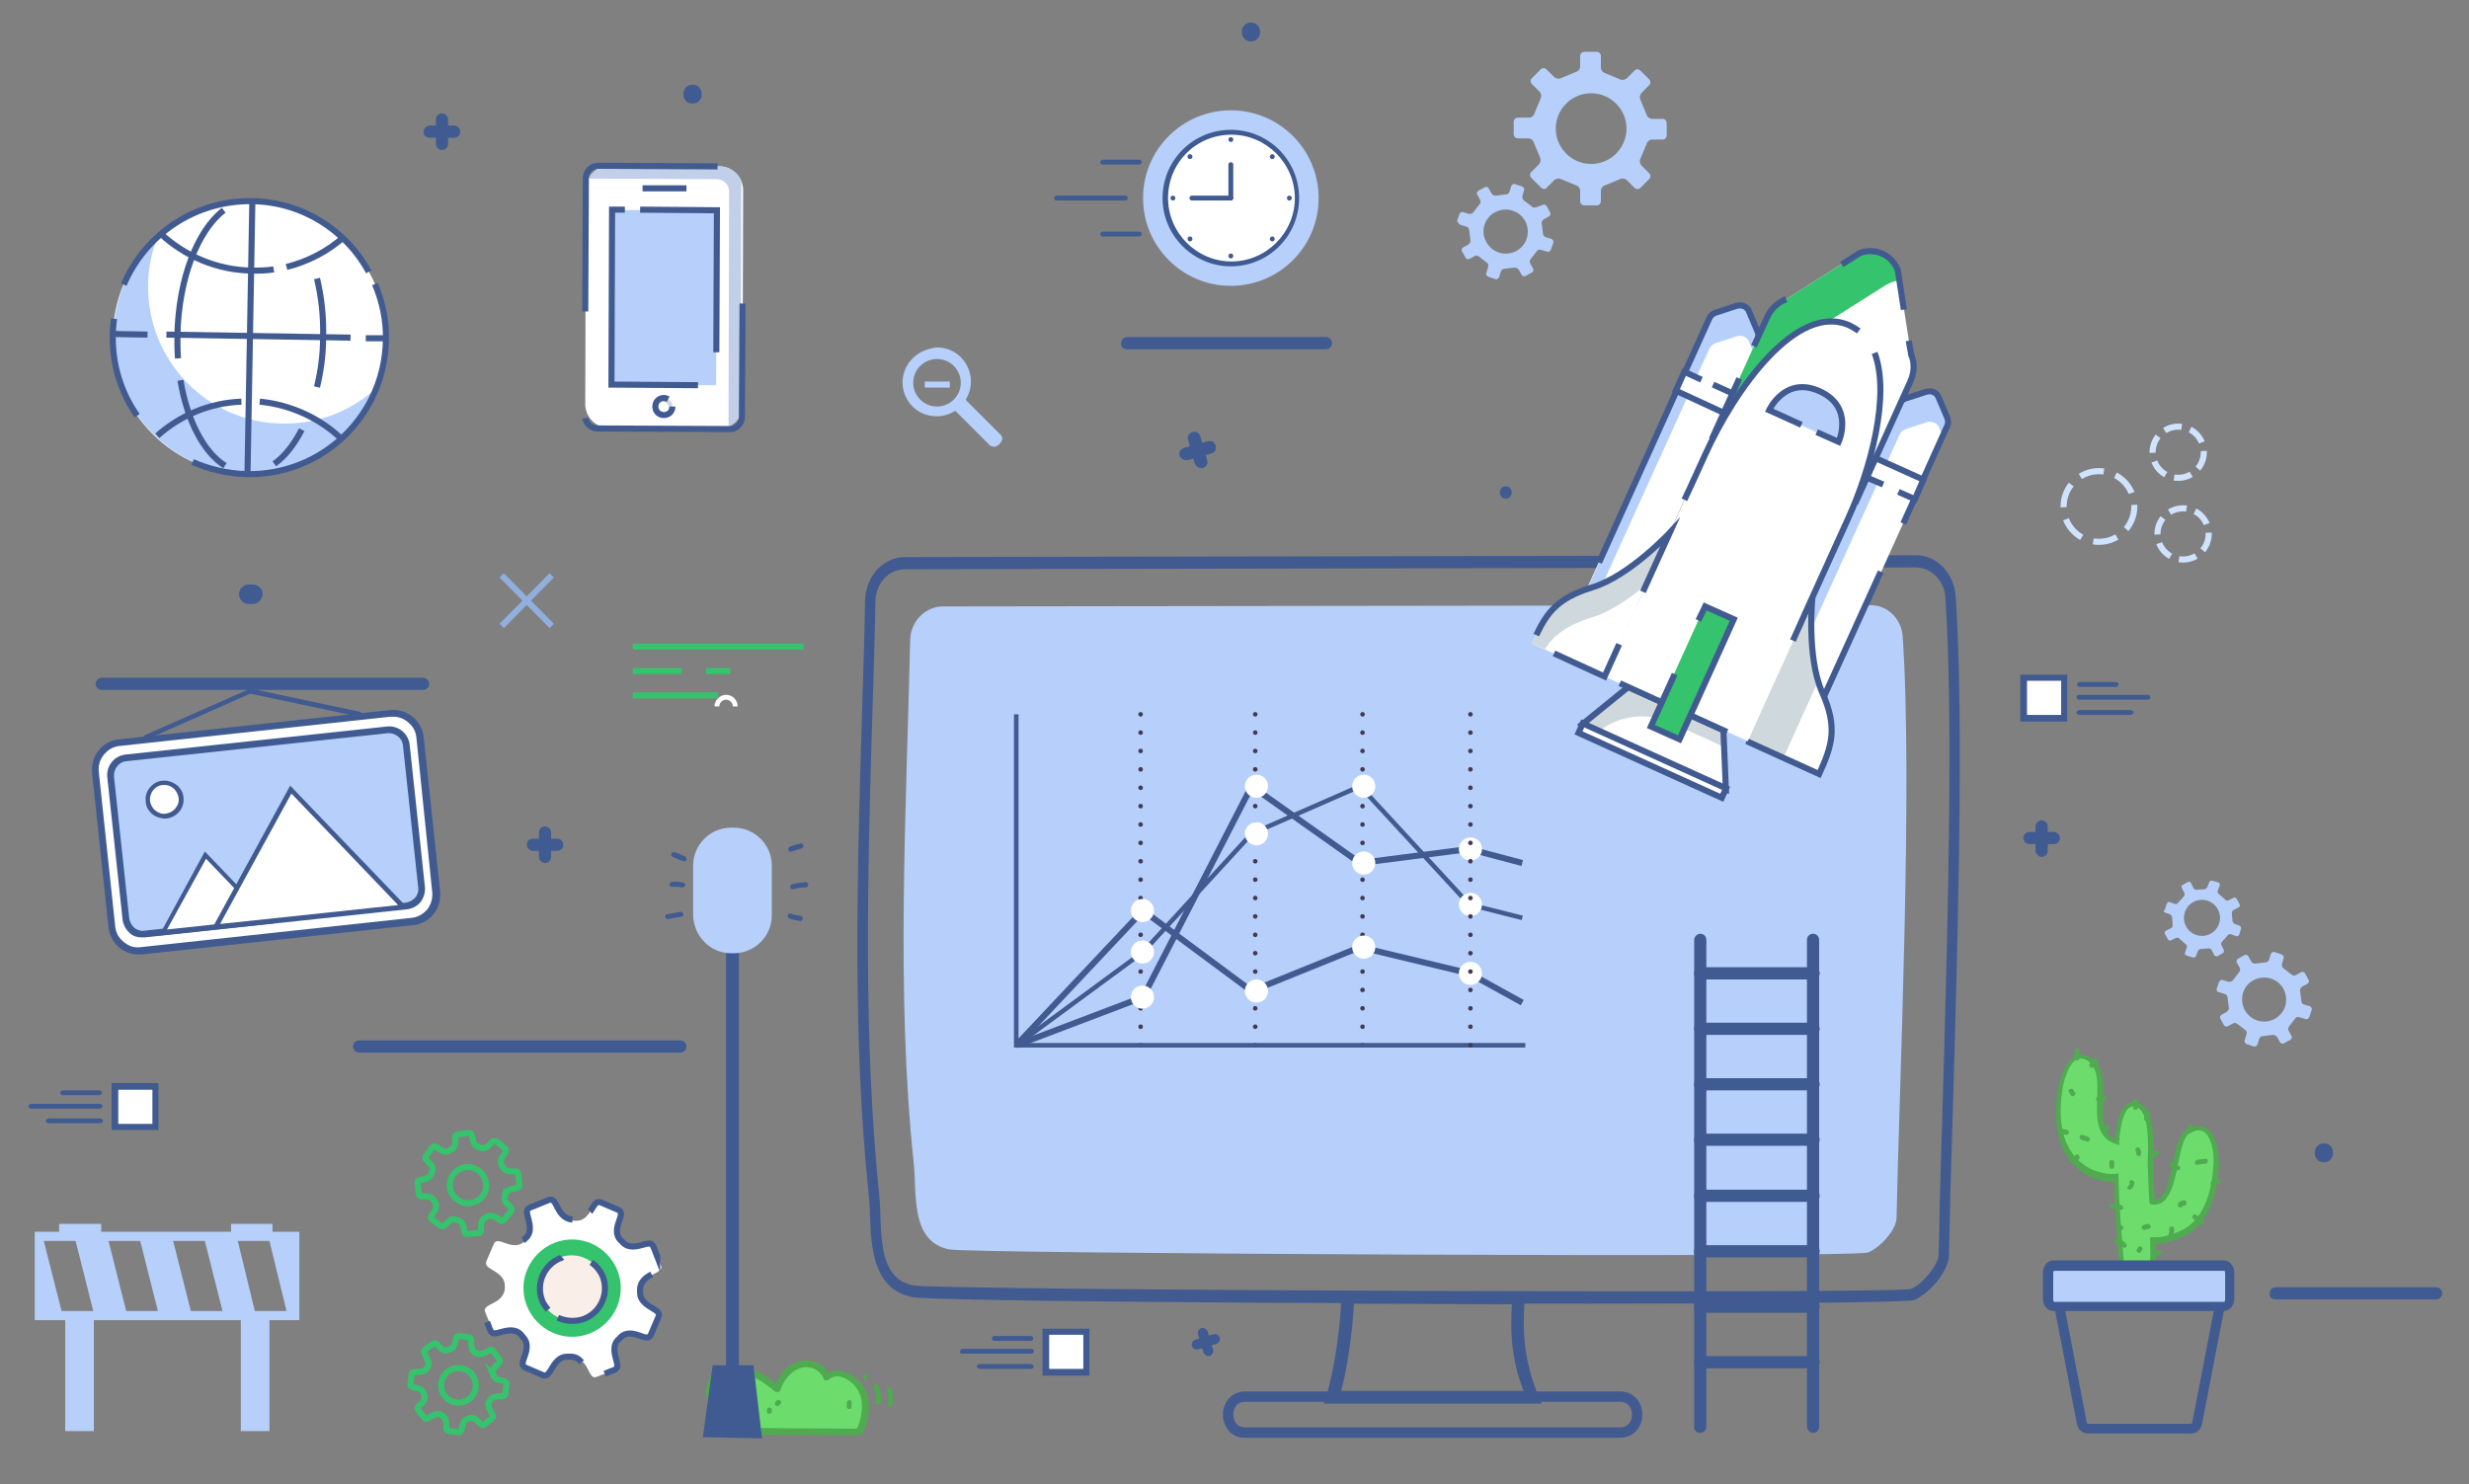 <svg width="405" height="243.5" xmlns="http://www.w3.org/2000/svg" xmlns:xlink="http://www.w3.org/1999/xlink" xml:space="preserve" version="1.1">
 <rect width="100%" height="100%" fill="#808080" stroke="none"/>
 <g>
  <title>Layer 1</title>
  <g id="svg_1">
   <g id="svg_2">
    <defs>
     <circle r="22.4" cy="55.4" cx="40.9" id="XMLID_94_"/>
    </defs>
    <use id="svg_3" fill="#FFFFFF" xlink:href="#XMLID_94_"/>
    <clipPath id="XMLID_2_">
     <use id="svg_4" xlink:href="#XMLID_94_"/>
    </clipPath>
    <path id="svg_5" fill="#B6D0FB" clip-path="url(#XMLID_2_)" d="m46.3,69.5c-12.4,-0.2 -22.2,-10.4 -22,-22.8c0,-2.8 0.6,-5.4 1.6,-7.9c-4.4,4 -7.2,9.8 -7.3,16.2c-0.2,12.4 9.7,22.6 22,22.8c9.6,0.2 17.9,-5.7 21.2,-14.2c-4.1,3.8 -9.6,6 -15.5,5.9z" class="st0"/>
   </g>
   <path stroke-miterlimit="10" stroke="#415B91" fill="none" d="m20.3,46.7c3.5,-8.2 11.6,-13.8 21,-13.7c8.3,0.1 15.5,4.8 19.2,11.6" class="st1" id="XMLID_70_"/>
   <path stroke-miterlimit="10" stroke="#415B91" fill="none" d="m22.5,68.2c-2.6,-3.7 -4.1,-8.3 -4,-13.2c0,-0.9 0.1,-1.8 0.2,-2.7" class="st1" id="XMLID_80_"/>
   <path stroke-miterlimit="10" stroke="#415B91" fill="none" d="m61.5,46.6c1.2,2.8 1.9,6 1.8,9.2c-0.2,12.4 -10.4,22.2 -22.8,22c-3.2,-0.1 -6.2,-0.8 -8.9,-2" class="st1" id="XMLID_68_"/>
   <g id="svg_6">
    <g id="svg_7">
     <path id="svg_8" stroke-miterlimit="10" stroke="#415B91" fill="none" d="m29.2,58.8c-0.1,-1.2 -0.1,-2.5 -0.1,-3.8c0.2,-9.3 3.3,-17.2 7.6,-20.5" class="st1"/>
     <path id="svg_9" stroke-miterlimit="10" stroke="#415B91" fill="none" d="m36.9,76.4c-3.5,-2.2 -6.2,-7.4 -7.3,-14" class="st1"/>
     <path id="svg_10" stroke-miterlimit="10" stroke="#415B91" fill="none" d="m49.5,70.5c-1.3,2.5 -2.8,4.4 -4.5,5.6" class="st1"/>
     <path id="svg_11" stroke-miterlimit="10" stroke="#415B91" fill="none" d="m52,45.7c0.7,2.9 1.1,6.2 1,9.7c0,2.9 -0.4,5.6 -1,8.1" class="st1"/>
     <line id="svg_12" stroke-miterlimit="10" stroke="#415B91" fill="none" y2="55.5" x2="63.4" y1="55.5" x1="60" class="st1"/>
     <line id="svg_13" stroke-miterlimit="10" stroke="#415B91" fill="none" y2="55.4" x2="57.5" y1="54.9" x1="27.3" class="st1"/>
     <line id="svg_14" stroke-miterlimit="10" stroke="#415B91" fill="none" y2="54.9" x2="24.2" y1="54.8" x1="18.6" class="st1"/>
     <g id="svg_15">
      <path id="svg_16" stroke-miterlimit="10" stroke="#415B91" fill="none" d="m44.9,44.2c-1.2,0.2 -2.4,0.2 -3.6,0.2c-5.8,-0.1 -11,-2.4 -15,-6.1" class="st1"/>
      <path id="svg_17" stroke-miterlimit="10" stroke="#415B91" fill="none" d="m56.5,38.8c-2.7,2.4 -5.9,4.1 -9.5,5" class="st1"/>
      <path id="svg_18" stroke-miterlimit="10" stroke="#415B91" fill="none" d="m42.6,65.9c5.1,0.5 9.8,2.7 13.3,6" class="st1"/>
      <path id="svg_19" stroke-miterlimit="10" stroke="#415B91" fill="none" d="m25.8,71.5c3.7,-3.3 8.5,-5.4 13.8,-5.6" class="st1"/>
     </g>
    </g>
    <line id="svg_20" stroke-miterlimit="10" stroke="#415B91" fill="none" y2="32.7" x2="41.4" y1="77.6" x1="40.6" class="st1"/>
   </g>
  </g>
  <g id="svg_21">
   <g id="svg_22">
    <g id="svg_23">
     <g id="svg_24">
      <path id="svg_25" fill="#6CDD6C" d="m127.5,227.9c0.5,-1.8 1.8,-3.4 3.5,-4c1.8,-0.6 4,0.3 4.5,2.1c1.6,-1.3 4.1,-0.3 5.4,1.4c2.1,2.7 0.5,7.1 0.1,7.3c-0.4,0.3 -1.4,0.3 -1.4,0.3l-15.7,-0.1c0,0 -2.9,-0.2 -4.2,-0.7c-2.7,-1.1 -4.5,-5.7 -2.8,-8c1.2,-1.6 3.5,-1.9 5.4,-1.3c1.9,0.5 3.7,1.7 5.2,3" class="st2"/>
     </g>
     <g id="svg_26">
      <path id="svg_27" fill="#50AA50" d="m139.7,235.5l-15.7,-0.1c-0.1,0 -3,-0.2 -4.4,-0.8c-1.6,-0.6 -2.9,-2.3 -3.5,-4.4c-0.5,-1.7 -0.3,-3.3 0.5,-4.4c1.4,-1.9 4.1,-2.1 5.9,-1.5c1.6,0.5 3.2,1.4 4.8,2.7c0.7,-1.8 2,-3.1 3.6,-3.6c1.1,-0.3 2.3,-0.2 3.4,0.3c0.7,0.4 1.2,0.9 1.5,1.5c0.6,-0.3 1.2,-0.4 1.9,-0.3c1.3,0.1 2.7,1 3.7,2.2c2.2,2.8 0.7,7.6 0,8.1c-0.4,0.3 -1.1,0.4 -1.5,0.4c-0.1,-0.1 -0.2,-0.1 -0.2,-0.1zm-3.8,-9.1c-0.1,0.1 -0.3,0.1 -0.5,0.1c-0.2,0 -0.3,-0.2 -0.3,-0.3c-0.2,-0.6 -0.7,-1.1 -1.3,-1.5c-0.8,-0.4 -1.8,-0.5 -2.6,-0.2c-1.4,0.5 -2.6,1.8 -3.2,3.6c-0.1,0.2 -0.2,0.3 -0.4,0.3c-0.2,0 -0.4,0 -0.5,-0.1c-1.6,-1.4 -3.3,-2.4 -5,-3c-1.5,-0.5 -3.7,-0.3 -4.8,1.1c-0.6,0.8 -0.7,2.1 -0.3,3.5c0.5,1.7 1.6,3.2 2.9,3.7c1.2,0.5 4,0.7 4,0.7l15.7,0.1c0.4,0 0.9,0 1,-0.1c0.3,-0.4 1.7,-4.3 -0.2,-6.7c-0.8,-1 -1.9,-1.7 -3,-1.8c-0.1,0 -0.2,0 -0.3,0c-0.3,0.1 -0.8,0.2 -1.2,0.6z" class="st3"/>
     </g>
    </g>
    <g id="svg_28">
     <g id="svg_29">
      <g id="svg_30">
       <path id="svg_31" fill="#50AA50" d="m144,227.3c0.4,0.9 0.6,1.8 0.5,2.8c-0.1,0.5 -0.8,0.5 -0.8,0c0.1,-0.8 0,-1.7 -0.4,-2.4c-0.2,-0.5 0.5,-0.9 0.7,-0.4l0,0z" class="st3"/>
      </g>
     </g>
    </g>
    <g id="svg_32">
     <g id="svg_33">
      <g id="svg_34">
       <path id="svg_35" fill="#50AA50" d="m146.3,227.9c0.2,0.9 0.3,1.8 0.1,2.6c-0.1,0.5 -0.9,0.3 -0.8,-0.2c0.2,-0.8 0.1,-1.5 -0.1,-2.2c-0.1,-0.5 0.7,-0.7 0.8,-0.2l0,0z" class="st3"/>
      </g>
     </g>
    </g>
    <g id="svg_36">
     <g id="svg_37">
      <g id="svg_38">
       <path id="svg_39" fill="#50AA50" d="m141.9,226.3c-0.5,0 -0.5,-0.8 0,-0.8c0.5,0.1 0.5,0.8 0,0.8l0,0z" class="st3"/>
      </g>
     </g>
    </g>
    <g id="svg_40">
     <g id="svg_41">
      <g id="svg_42">
       <path id="svg_43" fill="#50AA50" d="m139.7,230.1c0,0.2 0,0.5 0,0.7c0,0.5 -0.8,0.5 -0.8,0c0,-0.2 0,-0.5 0,-0.7c0.1,-0.5 0.8,-0.5 0.8,0l0,0z" class="st3"/>
      </g>
     </g>
    </g>
    <g id="svg_44">
     <g id="svg_45">
      <g id="svg_46">
       <path id="svg_47" fill="#50AA50" d="m126.6,231.3c0,0.1 0,0.2 0,0.3c0,0.5 -0.8,0.5 -0.8,0c0,-0.1 0,-0.2 0,-0.3c0,-0.5 0.8,-0.5 0.8,0l0,0z" class="st3"/>
      </g>
     </g>
    </g>
    <g id="svg_48">
     <g id="svg_49">
      <g id="svg_50">
       <path id="svg_51" fill="#50AA50" d="m128,230.4c-0.1,0.1 -0.1,0.1 -0.2,0.2c-0.4,0.4 -0.9,-0.2 -0.6,-0.6c0.1,-0.1 0.1,-0.1 0.2,-0.2c0.5,-0.3 1,0.2 0.6,0.6l0,0z" class="st3"/>
      </g>
     </g>
    </g>
   </g>
   <g id="svg_52">
    <path id="svg_53" fill="#405B91" d="m373.3,213.2l26.3,0c0.6,0 1,-0.5 1,-1c0,-0.6 -0.5,-1 -1,-1l-26.3,0c-0.6,0 -1,0.5 -1,1c-0.1,0.6 0.4,1 1,1z" class="st4"/>
   </g>
   <g id="svg_54">
    <g id="svg_55">
     <path id="svg_56" fill="#FFFFFF" d="m117.2,115.9l0.8,0c0,-0.6 0.5,-1.1 1.1,-1.1c0.6,0 1.1,0.5 1.1,1.1l0.8,0c0,-1 -0.8,-1.9 -1.9,-1.9c-1,0 -1.9,0.9 -1.9,1.9z" class="st5"/>
    </g>
   </g>
   <g id="svg_57">
    <g id="svg_58">
     <path id="svg_59" fill="#FFFFFF" d="m104.5,58.1l0.8,0c0,-0.6 0.5,-1.1 1.1,-1.1c0.6,0 1.1,0.5 1.1,1.1l0.8,0c0,-1 -0.8,-1.9 -1.9,-1.9c-1,0 -1.9,0.9 -1.9,1.9z" class="st5"/>
    </g>
   </g>
   <g id="svg_60">
    <g id="svg_61">
     <g id="svg_62">
      <path id="svg_63" fill="#415B91" d="m217.6,228.9c1.4,-4.5 2.4,-12.5 2.4,-16l0,-1l30.2,0.1l-0.1,1.1c-0.4,5.4 -0.1,10.2 2.2,15.8l0.6,1.4l-35.8,0l0.5,-1.4zm30.4,-14.9l-25.9,-0.1c-0.2,3.6 -0.9,9.9 -2.1,14.3l29.9,0c-1.9,-5 -2.2,-9.3 -1.9,-14.2z" class="st6"/>
     </g>
    </g>
   </g>
   <g id="svg_64">
    <g id="svg_65">
     <g id="svg_66">
      <path id="svg_67" fill="#415B91" d="m149.5,212.8c-6.3,-1.4 -6.6,-8.1 -6.8,-13.5c0,-1.2 -0.1,-2.3 -0.2,-3.3c-2.7,-25.7 -1.9,-52.8 -1.1,-79c0.2,-6.3 0.4,-12.5 0.5,-18.5c0.1,-3.9 2.9,-7 6.4,-7.1l165.9,-0.3c0,0 0.1,0 0.1,0c3.4,0 6.2,2.9 6.5,6.7c1.4,20.7 0.3,58.1 -0.5,85.5c-0.3,9.1 -0.5,16.9 -0.6,22.6c0,2.7 -3.3,6.4 -5.7,7.4c-1,0.4 -24.3,0.6 -53.1,0.6c-46.9,0 -108.3,-0.4 -111.4,-1.1zm164.7,-119.7l-165.9,0.3c-2.6,0.1 -4.6,2.3 -4.7,5.2c-0.1,6.1 -0.3,12.2 -0.5,18.5c-0.8,26.2 -1.5,53.2 1.1,78.8c0.1,1.1 0.2,2.2 0.2,3.4c0.2,5.2 0.4,10.6 5.4,11.6c4.1,0.8 160,1.4 163.6,0.6c2,-0.8 4.5,-3.9 4.6,-5.6c0.1,-5.8 0.3,-13.6 0.6,-22.7c0.8,-27.3 1.9,-64.7 0.5,-85.3c-0.2,-2.6 -2.3,-4.8 -4.9,-4.8c0.1,0 0.1,0 0,0z" class="st6"/>
     </g>
    </g>
   </g>
   <g id="svg_68">
    <g id="svg_69">
     <path id="svg_70" fill="#B6D0FB" clip-rule="evenodd" fill-rule="evenodd" d="m154.5,99.5l152.4,-0.2c2.7,0 5,2.2 5.2,5.1c1.7,24.3 -0.6,75 -1,95.4c0,2 -2.8,5 -4.7,5.7c-2.3,0.9 -147.1,0.2 -150.7,-0.5c-6.4,-1.3 -5.3,-9.1 -5.8,-14c-3,-28.1 -1.2,-58.6 -0.6,-86.1c0.1,-2.9 2.4,-5.3 5.2,-5.4z" class="st7"/>
    </g>
   </g>
   <g id="svg_71">
    <g id="svg_72">
     <g id="svg_73">
      <path id="svg_74" fill="#415B91" d="m200.6,232.1c0,-1.9 1.3,-3.8 3.7,-3.8l61.4,0c2.4,0 3.7,1.9 3.7,3.8c0,1.9 -1.3,3.8 -3.7,3.8l-61.4,0c-2.4,0.1 -3.7,-1.9 -3.7,-3.8zm3.7,-2.1c-1.6,0 -2,1.3 -2,2.1c0,0.8 0.4,2.1 2,2.1l61.4,0c1.6,0 2,-1.3 2,-2.1c0,-0.8 -0.4,-2.1 -2,-2.1l-61.4,0z" class="st6"/>
     </g>
    </g>
   </g>
   <g id="svg_75">
    <g id="svg_76">
     <g id="svg_77">
      <g id="svg_78">
       <path id="svg_79" fill="#415B91" clip-rule="evenodd" fill-rule="evenodd" d="m247,80.8c0.1,0 0.1,0 0,0" class="st8"/>
      </g>
     </g>
    </g>
    <g id="svg_80">
     <g id="svg_81">
      <g id="svg_82">
       <g id="svg_83">
        <path id="svg_84" fill="#415B91" d="m247,81.8c-1.3,0 -1.3,-2 0,-2c1.3,0 1.3,2 0,2l0,0z" class="st6"/>
       </g>
      </g>
     </g>
    </g>
   </g>
   <g id="XMLID_11_">
    <g id="XMLID_493_">
     <path id="svg_85" fill="#B6D0FB" d="m44.2,216.6l4.9,0l0,-14.5l-4.4,0l0,-1.3l-6.8,0l0,1.3l-21.3,0l0,-1.3l-6.9,0l0,1.3l-4,0l0,14.5l5,0l0,18.2l4.7,0l0,-18.2l24.1,0l0,18.2l4.7,0l0,-18.2zm-31.8,-13l2.9,11.5l-5.2,0l-2.9,-11.4l0,-0.1l5.2,0zm5.4,0l5.2,0l2.9,11.5l-5.2,0l-2.9,-11.5zm10.6,0l5.2,0l2.9,11.5l-5.2,0l-2.9,-11.5zm18.6,11.5l-5.2,0l-2.8,-11.5l5.2,0l2.8,11.5z" class="st9"/>
    </g>
   </g>
   <g id="svg_86">
    <g id="svg_87">
     <g id="svg_88">
      <path id="svg_89" fill="#B6D0FB" d="m253.7,30.8l1.2,-1.2c0.3,-0.3 0.8,-0.4 1.2,-0.2l2.4,1c0.4,0.1 0.7,0.5 0.7,0.9l0,1.7c0,0.4 0.3,0.7 0.7,0.7l2,0c0.4,0 0.7,-0.3 0.7,-0.7l0,-1.7c0,-0.4 0.3,-0.8 0.7,-0.9l2.4,-1c0.4,-0.2 0.9,-0.1 1.2,0.2l1.2,1.2c0.3,0.3 0.7,0.3 1,0l1.4,-1.4c0.3,-0.3 0.3,-0.7 0,-1l-1.2,-1.2c-0.3,-0.3 -0.4,-0.8 -0.2,-1.2l1,-2.4c0.1,-0.4 0.5,-0.7 0.9,-0.7l1.7,0c0.4,0 0.7,-0.3 0.7,-0.7l0,-2c0,-0.4 -0.3,-0.7 -0.7,-0.7l-1.7,0c-0.4,0 -0.8,-0.3 -0.9,-0.7l-1,-2.4c-0.2,-0.4 -0.1,-0.9 0.2,-1.2l1.2,-1.2c0.3,-0.3 0.3,-0.7 0,-1l-1.4,-1.4c-0.3,-0.3 -0.7,-0.3 -1,0l-1.2,1.2c-0.3,0.3 -0.8,0.4 -1.2,0.2l-2.4,-1c-0.4,-0.1 -0.7,-0.5 -0.7,-0.9l0,-1.9c0,-0.4 -0.3,-0.7 -0.7,-0.7l-2,0c-0.4,0 -0.7,0.3 -0.7,0.7l0,1.7c0,0.4 -0.3,0.8 -0.7,0.9l-2.4,1c-0.4,0.2 -0.9,0.1 -1.2,-0.2l-1.2,-1.2c-0.3,-0.3 -0.7,-0.3 -1,0l-1.4,1.4c-0.3,0.3 -0.3,0.7 0,1l1.2,1.2c0.3,0.3 0.4,0.8 0.2,1.2l-1,2.4c-0.1,0.4 -0.5,0.7 -0.9,0.7l-1.8,0c-0.4,0 -0.7,0.3 -0.7,0.7l0,2c0,0.4 0.3,0.7 0.7,0.7l1.7,0c0.4,0 0.8,0.3 0.9,0.7l1,2.4c0.2,0.4 0.1,0.9 -0.2,1.2l-1.2,1.2c-0.3,0.3 -0.3,0.7 0,1l1.4,1.4c0.4,0.5 0.9,0.5 1.1,0.2zm1.5,-9.7c0,-3.2 2.6,-5.8 5.8,-5.8c3.2,0 5.8,2.6 5.8,5.8c0,3.2 -2.6,5.8 -5.8,5.8c-3.2,0 -5.8,-2.6 -5.8,-5.8z" class="st9"/>
     </g>
    </g>
    <g id="svg_90">
     <g id="svg_91">
      <path id="svg_92" fill="#B6D0FB" d="m239.6,36.9l1,0.3c0.2,0.1 0.4,0.3 0.4,0.6l0.2,1.6c0.1,0.2 -0.1,0.5 -0.3,0.7l-0.9,0.5c-0.2,0.1 -0.3,0.4 -0.2,0.6l0.6,1.1c0.1,0.2 0.4,0.3 0.6,0.2l0.9,-0.5c0.2,-0.1 0.5,-0.1 0.7,0.1l1.3,1c0.2,0.1 0.3,0.4 0.2,0.7l-0.3,1c-0.1,0.2 0.1,0.5 0.3,0.6l1.2,0.4c0.2,0.1 0.5,-0.1 0.6,-0.3l0.3,-1c0.1,-0.2 0.3,-0.4 0.6,-0.4l1.6,-0.2c0.2,0 0.5,0.1 0.7,0.3l0.5,0.9c0.1,0.2 0.4,0.3 0.6,0.2l1.1,-0.6c0.2,-0.1 0.3,-0.4 0.2,-0.6l-0.5,-0.9c-0.1,-0.2 -0.1,-0.5 0.1,-0.7l1,-1.3c0.1,-0.2 0.4,-0.3 0.7,-0.2l1,0.3c0.2,0.1 0.5,-0.1 0.6,-0.3l0.4,-1.2c0.1,-0.2 -0.1,-0.5 -0.3,-0.6l-1,-0.3c-0.2,-0.1 -0.4,-0.3 -0.4,-0.6l-0.2,-1.6c-0.1,-0.2 0.1,-0.5 0.3,-0.7l0.9,-0.5c0.2,-0.1 0.3,-0.4 0.2,-0.6l-0.6,-1.1c-0.1,-0.2 -0.4,-0.3 -0.6,-0.2l-1.1,0.4c-0.2,0.1 -0.5,0.1 -0.7,-0.1l-1.3,-1c-0.2,-0.1 -0.3,-0.4 -0.3,-0.7l0.3,-1c0.1,-0.2 -0.1,-0.5 -0.3,-0.6l-1.2,-0.4c-0.2,-0.1 -0.5,0.1 -0.6,0.3l-0.3,1c-0.1,0.2 -0.3,0.4 -0.6,0.4l-1.6,0.2c-0.2,0.1 -0.5,-0.1 -0.7,-0.3l-0.5,-0.9c-0.1,-0.2 -0.4,-0.3 -0.6,-0.2l-1.1,0.6c-0.2,0.1 -0.3,0.4 -0.2,0.6l0.5,0.9c0.1,0.2 0.1,0.5 -0.1,0.7l-1,1.3c-0.1,0.2 -0.4,0.3 -0.7,0.3l-1,-0.3c-0.2,-0.1 -0.5,0.1 -0.6,0.3l-0.4,1.2c0.2,0.2 0.3,0.5 0.6,0.6zm5.7,-2.1c1.8,-0.9 3.9,-0.3 4.9,1.5c0.9,1.8 0.3,3.9 -1.5,4.9c-1.8,0.9 -3.9,0.3 -4.9,-1.5c-1,-1.8 -0.3,-4 1.5,-4.9z" class="st9"/>
     </g>
    </g>
    <g id="svg_93">
     <g id="svg_94">
      <path id="svg_95" fill="#B6D0FB" d="m364,162.8l1,0.3c0.2,0.1 0.4,0.3 0.4,0.6l0.2,1.6c0.1,0.2 -0.1,0.5 -0.3,0.7l-0.9,0.5c-0.2,0.1 -0.3,0.4 -0.2,0.6l0.6,1.1c0.1,0.2 0.4,0.3 0.6,0.2l0.9,-0.5c0.2,-0.1 0.5,-0.1 0.7,0.1l1.3,1c0.2,0.1 0.3,0.4 0.2,0.7l-0.3,1c-0.1,0.2 0.1,0.5 0.3,0.6l1.2,0.4c0.2,0.1 0.5,-0.1 0.6,-0.3l0.3,-1c0.1,-0.2 0.3,-0.4 0.6,-0.4l1.6,-0.2c0.2,0 0.5,0.1 0.7,0.3l0.5,0.9c0.1,0.2 0.4,0.3 0.6,0.2l1.1,-0.6c0.2,-0.1 0.3,-0.4 0.2,-0.6l-0.5,-0.9c-0.1,-0.2 -0.1,-0.5 0.1,-0.7l1,-1.3c0.1,-0.2 0.4,-0.3 0.7,-0.2l1,0.3c0.2,0.1 0.5,-0.1 0.6,-0.3l0.4,-1.2c0.1,-0.2 -0.1,-0.5 -0.3,-0.6l-1,-0.3c-0.2,-0.1 -0.4,-0.3 -0.4,-0.6l-0.2,-1.6c-0.1,-0.2 0.1,-0.5 0.3,-0.7l0.9,-0.5c0.2,-0.1 0.3,-0.4 0.2,-0.6l-0.6,-1.1c-0.1,-0.2 -0.4,-0.3 -0.6,-0.2l-0.9,0.5c-0.2,0.1 -0.5,0.1 -0.7,-0.1l-1.3,-1c-0.2,-0.1 -0.3,-0.4 -0.3,-0.7l0.3,-1c0.1,-0.2 -0.1,-0.5 -0.3,-0.6l-1.2,-0.4c-0.2,-0.1 -0.5,0.1 -0.6,0.3l-0.3,1c-0.1,0.2 -0.3,0.4 -0.6,0.4l-1.6,0.2c-0.2,0.1 -0.5,-0.1 -0.7,-0.3l-0.5,-0.9c-0.1,-0.2 -0.4,-0.3 -0.6,-0.2l-1.1,0.6c-0.2,0.1 -0.3,0.4 -0.2,0.6l0.5,0.9c0.1,0.2 0.1,0.5 -0.1,0.7l-1,1.3c-0.1,0.2 -0.4,0.3 -0.7,0.3l-1,-0.3c-0.2,-0.1 -0.5,0.1 -0.6,0.3l-0.4,1.2c0,0.2 0.1,0.5 0.4,0.5zm5.7,-2c1.8,-0.9 3.9,-0.3 4.9,1.5c0.9,1.8 0.3,3.9 -1.5,4.9c-1.8,0.9 -3.9,0.3 -4.9,-1.5c-0.9,-1.8 -0.3,-4 1.5,-4.9z" class="st9"/>
     </g>
    </g>
   </g>
   <g id="svg_96">
    <path id="svg_97" fill="#405B91" d="m184.9,57.3l32.6,0c0.6,0 1,-0.5 1,-1c0,-0.6 -0.5,-1 -1,-1l-32.6,0c-0.6,0 -1,0.5 -1,1c-0.1,0.6 0.4,1 1,1z" class="st4"/>
   </g>
   <g id="svg_98">
    <path id="svg_99" fill="#405B91" d="m58.9,172.7l52.7,0c0.6,0 1,-0.5 1,-1c0,-0.6 -0.5,-1 -1,-1l-52.7,0c-0.6,0 -1,0.5 -1,1c0,0.5 0.4,1 1,1z" class="st4"/>
   </g>
   <g id="svg_100">
    <path id="svg_101" fill="#405B91" d="m16.7,113.2l52.7,0c0.6,0 1,-0.5 1,-1s-0.5,-1 -1,-1l-52.7,0c-0.6,0 -1,0.5 -1,1s0.4,1 1,1z" class="st4"/>
   </g>
   <g id="svg_102">
    <g id="svg_103">
     <g id="svg_104">
      <path id="svg_105" fill="#B6D0FB" d="m149.7,58.8c-2.2,2.2 -2.2,5.7 0,7.9c1.1,1.1 2.5,1.6 4,1.6c1,0 2,-0.3 2.8,-0.8l0.2,-0.1l5.7,5.7c0,0 0.3,0.2 0.7,0.2c0.3,0 0.6,-0.2 0.9,-0.5c0.3,-0.3 0.4,-0.6 0.4,-0.9c0,-0.4 -0.3,-0.6 -0.3,-0.6l-5.7,-5.7l0.1,-0.2c1.3,-2.2 0.9,-5 -0.9,-6.8c-1.1,-1.1 -2.5,-1.6 -4,-1.6c-1.4,0.2 -2.8,0.7 -3.9,1.8zm0.1,4c0,-2.2 1.8,-3.9 3.9,-3.9l0,0c2.2,0 3.9,1.8 3.9,3.9c0,2.2 -1.8,3.9 -3.9,3.9c-2.2,0 -3.9,-1.8 -3.9,-3.9z" class="st9"/>
     </g>
    </g>
    <g id="svg_106">
     <g id="svg_107">
      <path id="svg_108" fill="#B6D0FB" d="m155.8,62.6l-4.1,0l0,1l4.1,0l0,-1z" class="st9"/>
     </g>
    </g>
   </g>
   <g id="svg_109">
    <g id="svg_110">
     <path id="svg_111" fill="#405B91" d="m297.4,235.1c0.6,0 1,-0.5 1,-1l0,-79.9c0,-0.6 -0.5,-1 -1,-1c-0.6,0 -1,0.5 -1,1l0,79.8c0,0.6 0.5,1.1 1,1.1z" class="st4"/>
    </g>
    <g id="svg_112">
     <path id="svg_113" fill="#405B91" d="m278.9,235.1c0.6,0 1,-0.5 1,-1l0,-79.9c0,-0.6 -0.5,-1 -1,-1s-1,0.5 -1,1l0,79.8c-0.1,0.6 0.4,1.1 1,1.1z" class="st4"/>
    </g>
    <g id="svg_114">
     <path id="svg_115" fill="#405B91" d="m278.9,160.7l18.6,0c0.6,0 1,-0.5 1,-1c0,-0.6 -0.5,-1 -1,-1l-18.6,0c-0.6,0 -1,0.5 -1,1c-0.1,0.5 0.4,1 1,1z" class="st4"/>
    </g>
    <g id="svg_116">
     <path id="svg_117" fill="#405B91" d="m278.9,169.8l18.6,0c0.6,0 1,-0.5 1,-1s-0.5,-1 -1,-1l-18.6,0c-0.6,0 -1,0.5 -1,1s0.4,1 1,1z" class="st4"/>
    </g>
    <g id="svg_118">
     <path id="svg_119" fill="#405B91" d="m278.9,178.9l18.6,0c0.6,0 1,-0.5 1,-1c0,-0.6 -0.5,-1 -1,-1l-18.6,0c-0.6,0 -1,0.5 -1,1c-0.1,0.5 0.4,1 1,1z" class="st4"/>
    </g>
    <g id="svg_120">
     <path id="svg_121" fill="#405B91" d="m278.9,188l18.6,0c0.6,0 1,-0.5 1,-1c0,-0.6 -0.5,-1 -1,-1l-18.6,0c-0.6,0 -1,0.5 -1,1c-0.1,0.6 0.4,1 1,1z" class="st4"/>
    </g>
    <g id="svg_122">
     <path id="svg_123" fill="#405B91" d="m278.9,197.2l18.6,0c0.6,0 1,-0.5 1,-1c0,-0.6 -0.5,-1 -1,-1l-18.6,0c-0.6,0 -1,0.5 -1,1c-0.1,0.5 0.4,1 1,1z" class="st4"/>
    </g>
    <g id="svg_124">
     <path id="svg_125" fill="#405B91" d="m278.9,206.3l18.6,0c0.6,0 1,-0.5 1,-1c0,-0.6 -0.5,-1 -1,-1l-18.6,0c-0.6,0 -1,0.5 -1,1c-0.1,0.5 0.4,1 1,1z" class="st4"/>
    </g>
    <g id="svg_126">
     <path id="svg_127" fill="#405B91" d="m278.9,215.4l18.6,0c0.6,0 1,-0.5 1,-1c0,-0.6 -0.5,-1 -1,-1l-18.6,0c-0.6,0 -1,0.5 -1,1c-0.1,0.5 0.4,1 1,1z" class="st4"/>
    </g>
    <g id="svg_128">
     <path id="svg_129" fill="#405B91" d="m278.9,224.5l18.6,0c0.6,0 1,-0.5 1,-1c0,-0.6 -0.5,-1 -1,-1l-18.6,0c-0.6,0 -1,0.5 -1,1c-0.1,0.6 0.4,1 1,1z" class="st4"/>
    </g>
   </g>
   <g id="svg_130">
    <g id="svg_131">
     <path id="svg_132" fill="#405B91" d="m334.9,140.6c0.6,0 1,-0.5 1,-1l0,-4c0,-0.6 -0.5,-1 -1,-1c-0.6,0 -1,0.5 -1,1l0,4c0,0.5 0.5,1 1,1z" class="st4"/>
    </g>
    <g id="svg_133">
     <path id="svg_134" fill="#405B91" d="m332.9,138.5l4,0c0.6,0 1,-0.5 1,-1s-0.5,-1 -1,-1l-4,0c-0.6,0 -1,0.5 -1,1s0.5,1 1,1z" class="st4"/>
    </g>
   </g>
   <g id="svg_135">
    <g id="svg_136">
     <path id="svg_137" fill="#405B91" d="m72.5,24.6c0.6,0 1,-0.5 1,-1l0,-4c0,-0.6 -0.5,-1 -1,-1c-0.6,0 -1,0.5 -1,1l0,4c0,0.5 0.4,1 1,1z" class="st4"/>
    </g>
    <g id="svg_138">
     <path id="svg_139" fill="#405B91" d="m70.5,22.6l4,0c0.6,0 1,-0.5 1,-1c0,-0.6 -0.5,-1 -1,-1l-4,0c-0.6,0 -1,0.5 -1,1c-0.1,0.5 0.4,1 1,1z" class="st4"/>
    </g>
   </g>
   <g id="svg_140">
    <g id="svg_141">
     <path id="svg_142" fill="#405B91" d="m196.3,221.4c0.1,0 0.1,0 0.2,0l3,-0.9c0.4,-0.1 0.7,-0.6 0.6,-1c-0.1,-0.4 -0.6,-0.7 -1,-0.6l-3,0.9c-0.4,0.1 -0.7,0.6 -0.6,1c0.1,0.4 0.4,0.6 0.8,0.6z" class="st4"/>
    </g>
    <g id="svg_143">
     <path id="svg_144" fill="#405B91" d="m198.2,222.5c0.1,0 0.1,0 0.2,0c0.4,-0.1 0.7,-0.6 0.6,-1l-0.9,-3c-0.1,-0.4 -0.6,-0.7 -1,-0.6c-0.4,0.1 -0.7,0.6 -0.6,1l0.9,3c0.2,0.4 0.5,0.6 0.8,0.6z" class="st4"/>
    </g>
   </g>
   <g id="svg_145">
    <g id="svg_146">
     <path id="svg_147" fill="#405B91" d="m194.5,75.5c0.1,0 0.2,0 0.3,0l3.9,-1.1c0.6,-0.2 0.9,-0.7 0.7,-1.3c-0.2,-0.6 -0.7,-0.9 -1.3,-0.7l-3.9,1.1c-0.6,0.2 -0.9,0.7 -0.7,1.3c0.2,0.4 0.6,0.7 1,0.7z" class="st4"/>
    </g>
    <g id="svg_148">
     <path id="svg_149" fill="#405B91" d="m197,76.8c0.1,0 0.2,0 0.3,0c0.6,-0.2 0.9,-0.7 0.7,-1.3l-1.1,-3.9c-0.2,-0.6 -0.7,-0.9 -1.3,-0.7c-0.6,0.2 -0.9,0.7 -0.7,1.3l1.1,3.9c0.2,0.4 0.6,0.7 1,0.7z" class="st4"/>
    </g>
   </g>
   <g id="svg_150">
    <g id="svg_151">
     <g id="svg_152">
      <circle id="svg_153" fill="#B6D0FB" r="14.4" cy="32.5" cx="201.9" class="st9"/>
     </g>
    </g>
    <g id="svg_154">
     <g id="svg_155">
      <g id="svg_156">
       <circle id="svg_157" fill="#FFFFFF" r="10.8" cy="32.5" cx="201.9" class="st5"/>
      </g>
     </g>
     <g id="svg_158">
      <g id="svg_159">
       <g id="svg_160">
        <path id="svg_161" fill="#405B91" d="m190.7,32.5c0,-6.2 5,-11.2 11.2,-11.2c6.2,0 11.2,5 11.2,11.2s-5,11.2 -11.2,11.2c-6.1,0 -11.2,-5 -11.2,-11.2zm0.9,0c0,5.7 4.7,10.4 10.4,10.4c5.7,0 10.4,-4.7 10.4,-10.4s-4.7,-10.4 -10.4,-10.4c-5.8,0 -10.4,4.6 -10.4,10.4z" class="st4"/>
       </g>
      </g>
     </g>
    </g>
    <g id="svg_162">
     <g id="svg_163">
      <g id="svg_164">
       <path id="svg_165" fill="#405B91" d="m201.9,32.9c0.2,0 0.4,-0.2 0.4,-0.4l0,-5.5c0,-0.2 -0.2,-0.4 -0.4,-0.4c-0.2,0 -0.4,0.2 -0.4,0.4l0,5.5c0,0.2 0.2,0.4 0.4,0.4z" class="st4"/>
      </g>
     </g>
     <g id="svg_166">
      <g id="svg_167">
       <path id="svg_168" fill="#405B91" d="m195.5,32.9l6.4,0c0.2,0 0.4,-0.2 0.4,-0.4c0,-0.2 -0.2,-0.4 -0.4,-0.4l-6.4,0c-0.2,0 -0.4,0.2 -0.4,0.4c0,0.2 0.2,0.4 0.4,0.4z" class="st4"/>
      </g>
     </g>
    </g>
    <g id="svg_169">
     <g id="svg_170">
      <g id="svg_171">
       <circle id="svg_172" fill="#405B91" r="0.4" cy="22.9" cx="201.9" class="st4"/>
      </g>
     </g>
     <g id="svg_173">
      <g id="svg_174">
       <circle id="svg_175" fill="#405B91" r="0.4" cy="25.7" cx="195.2" class="st4"/>
      </g>
     </g>
     <g id="svg_176">
      <g id="svg_177">
       <circle id="svg_178" fill="#405B91" r="0.4" cy="32.5" cx="192.4" class="st4"/>
      </g>
     </g>
     <g id="svg_179">
      <g id="svg_180">
       <circle id="svg_181" fill="#405B91" r="0.4" cy="39.2" cx="195.2" class="st4"/>
      </g>
     </g>
     <g id="svg_182">
      <g id="svg_183">
       <circle id="svg_184" fill="#405B91" r="0.4" cy="42" cx="201.9" class="st4"/>
      </g>
     </g>
     <g id="svg_185">
      <g id="svg_186">
       <circle id="svg_187" fill="#405B91" r="0.4" cy="39.2" cx="208.7" class="st4"/>
      </g>
     </g>
     <g id="svg_188">
      <g id="svg_189">
       <circle id="svg_190" fill="#405B91" r="0.4" cy="32.5" cx="211.5" class="st4"/>
      </g>
     </g>
     <g id="svg_191">
      <g id="svg_192">
       <circle id="svg_193" fill="#405B91" r="0.4" cy="25.7" cx="208.7" class="st4"/>
      </g>
     </g>
    </g>
    <g id="svg_194">
     <g id="svg_195">
      <g id="svg_196">
       <path id="svg_197" fill="#405B91" d="m180.9,27l6,0c0.2,0 0.4,-0.2 0.4,-0.4c0,-0.2 -0.2,-0.4 -0.4,-0.4l-6,0c-0.2,0 -0.4,0.2 -0.4,0.4c-0.1,0.2 0.1,0.4 0.4,0.4z" class="st4"/>
      </g>
     </g>
     <g id="svg_198">
      <g id="svg_199">
       <path id="svg_200" fill="#405B91" d="m180.9,38.8l6,0c0.2,0 0.4,-0.2 0.4,-0.4s-0.2,-0.4 -0.4,-0.4l-6,0c-0.2,0 -0.4,0.2 -0.4,0.4s0.1,0.4 0.4,0.4z" class="st4"/>
      </g>
     </g>
     <g id="svg_201">
      <g id="svg_202">
       <path id="svg_203" fill="#405B91" d="m173.3,32.9l11.3,0c0.2,0 0.4,-0.2 0.4,-0.4c0,-0.2 -0.2,-0.4 -0.4,-0.4l-11.3,0c-0.2,0 -0.4,0.2 -0.4,0.4c0,0.2 0.2,0.4 0.4,0.4z" class="st4"/>
      </g>
     </g>
    </g>
   </g>
   <g id="svg_204">
    <g id="svg_205">
     <rect id="svg_206" fill="#FFFFFF" height="6.7" width="6.7" class="st5" y="218.5" x="171.6"/>
     <path id="svg_207" fill="#415B91" d="m171,218l7.7,0l0,7.7l-7.7,0l0,-7.7zm6.7,1l-5.6,0l0,5.6l5.6,0l0,-5.6z" class="st6"/>
    </g>
    <g id="svg_208">
     <g id="svg_209">
      <g id="svg_210">
       <path id="svg_211" fill="#405B91" d="m163.1,220l6,0c0.2,0 0.4,-0.2 0.4,-0.4c0,-0.2 -0.2,-0.4 -0.4,-0.4l-6,0c-0.2,0 -0.4,0.2 -0.4,0.4c0,0.2 0.2,0.4 0.4,0.4z" class="st4"/>
      </g>
     </g>
     <g id="svg_212">
      <g id="svg_213">
       <path id="svg_214" fill="#405B91" d="m160.8,224.6l8.2,0c0.3,0 0.6,-0.2 0.6,-0.4c0,-0.2 -0.3,-0.4 -0.6,-0.4l-8.2,0c-0.3,0 -0.6,0.2 -0.6,0.4c0.1,0.2 0.3,0.4 0.6,0.4z" class="st4"/>
      </g>
     </g>
     <g id="svg_215">
      <g id="svg_216">
       <path id="svg_217" fill="#405B91" d="m157.9,222.1l11.3,0c0.2,0 0.4,-0.2 0.4,-0.4c0,-0.2 -0.2,-0.4 -0.4,-0.4l-11.3,0c-0.2,0 -0.4,0.2 -0.4,0.4c-0.1,0.3 0.1,0.4 0.4,0.4z" class="st4"/>
      </g>
     </g>
    </g>
   </g>
   <g id="svg_218">
    <g id="svg_219">
     <rect id="svg_220" fill="#FFFFFF" height="6.7" width="6.7" class="st5" y="111.2" x="331.9"/>
     <path id="svg_221" fill="#415B91" d="m331.4,110.7l7.7,0l0,7.7l-7.7,0l0,-7.7zm6.7,1l-5.6,0l0,5.6l5.6,0l0,-5.6z" class="st6"/>
    </g>
    <g id="svg_222">
     <g id="svg_223">
      <g id="svg_224">
       <path id="svg_225" fill="#405B91" d="m347.1,112.7l-6,0c-0.2,0 -0.4,-0.2 -0.4,-0.4c0,-0.2 0.2,-0.4 0.4,-0.4l6,0c0.2,0 0.4,0.2 0.4,0.4c0,0.2 -0.2,0.4 -0.4,0.4z" class="st4"/>
      </g>
     </g>
     <g id="svg_226">
      <g id="svg_227">
       <path id="svg_228" fill="#405B91" d="m349.4,117.3l-8.2,0c-0.3,0 -0.6,-0.2 -0.6,-0.4c0,-0.2 0.3,-0.4 0.6,-0.4l8.2,0c0.3,0 0.6,0.2 0.6,0.4c-0.1,0.2 -0.3,0.4 -0.6,0.4z" class="st4"/>
      </g>
     </g>
     <g id="svg_229">
      <g id="svg_230">
       <path id="svg_231" fill="#405B91" d="m352.3,114.8l-11.3,0c-0.2,0 -0.4,-0.2 -0.4,-0.4c0,-0.2 0.2,-0.4 0.4,-0.4l11.3,0c0.2,0 0.4,0.2 0.4,0.4c0.1,0.2 -0.1,0.4 -0.4,0.4z" class="st4"/>
      </g>
     </g>
    </g>
   </g>
   <g id="svg_232">
    <g id="svg_233">
     <rect id="svg_234" fill="#3F5B91" height="89.2" width="2.1" class="st10" y="145.6" x="119.1"/>
    </g>
    <g id="svg_235">
     <path id="svg_236" fill="#B6D0FB" d="m119.9,156.4l0.5,0c3.4,0 6.2,-2.8 6.2,-6.2l0,-8.2c0,-3.4 -2.8,-6.2 -6.2,-6.2l-0.5,0c-3.4,0 -6.2,2.8 -6.2,6.2l0,8.2c0.1,3.4 2.8,6.2 6.2,6.2z" class="st9"/>
    </g>
    <g id="svg_237">
     <g id="svg_238">
      <path id="svg_239" fill="#3F5B91" d="m111.8,150.4c-0.7,0.1 -1.5,0.2 -2.2,0.4c-0.5,0.1 -0.7,-0.7 -0.2,-0.8c0.7,-0.1 1.5,-0.2 2.2,-0.4c0.5,0 0.7,0.7 0.2,0.8l0,0z" class="st10"/>
     </g>
    </g>
    <g id="svg_240">
     <g id="svg_241">
      <path id="svg_242" fill="#3F5B91" d="m111.9,145.6c-0.6,-0.1 -1.1,-0.1 -1.7,-0.1c-0.5,0 -0.5,-0.7 0,-0.8c0.6,-0.1 1.3,0 1.9,0.1c0.5,0.2 0.3,0.9 -0.2,0.8l0,0z" class="st10"/>
     </g>
    </g>
    <g id="svg_243">
     <g id="svg_244">
      <path id="svg_245" fill="#3F5B91" d="m112.1,141.3c-0.6,-0.2 -1.1,-0.4 -1.7,-0.7c-0.5,-0.2 -0.3,-0.9 0.2,-0.8c0.6,0.2 1.1,0.4 1.7,0.7c0.5,0.2 0.3,1 -0.2,0.8l0,0z" class="st10"/>
     </g>
    </g>
    <g id="svg_246">
     <g id="svg_247">
      <path id="svg_248" fill="#3F5B91" d="m131.2,151.1c-0.6,-0.1 -1.1,-0.2 -1.7,-0.4c-0.5,-0.2 -0.3,-0.9 0.2,-0.8c0.5,0.2 1.1,0.3 1.7,0.4c0.5,0.1 0.3,0.9 -0.2,0.8l0,0z" class="st10"/>
     </g>
    </g>
    <g id="svg_249">
     <g id="svg_250">
      <path id="svg_251" fill="#3F5B91" d="m132.2,145.6c-0.7,0 -1.4,0.1 -2.1,0.3c-0.5,0.1 -0.7,-0.6 -0.2,-0.8c0.8,-0.2 1.5,-0.3 2.3,-0.4c0.5,0.1 0.5,0.9 0,0.9l0,0z" class="st10"/>
     </g>
    </g>
    <g id="svg_252">
     <g id="svg_253">
      <path id="svg_254" fill="#3F5B91" d="m131.5,139.2c-0.6,0.2 -1.1,0.4 -1.7,0.5c-0.5,0.2 -0.7,-0.6 -0.2,-0.8c0.6,-0.2 1.1,-0.4 1.7,-0.5c0.5,-0.1 0.7,0.6 0.2,0.8l0,0z" class="st10"/>
     </g>
    </g>
    <g id="svg_255">
     <polygon id="svg_256" fill="#405B91" points="125,236 123.6,224 116.9,224 115.3,235.8    " class="st4"/>
    </g>
   </g>
   <g id="svg_257">
    <g id="svg_258">
     <g id="svg_259">
      <g id="svg_260">
       <path id="svg_261" fill="#6CDD6C" d="m337.9,179.1c0.3,-1.9 1.6,-6.8 4.6,-5.2c4.8,2.5 -1,12 4.8,13.7c0.3,-3.8 1.1,-6.4 2.8,-6.2c3.5,0.3 2.6,8.5 2.7,10.4c0.1,1.8 0.1,3.7 0.2,5.6c4.2,0.7 3.3,-10.1 5.9,-11.6c3.9,-2.3 4.8,2.9 4.7,5.3c-0.2,4.1 -1.3,9 -5.1,11.1c-1.3,0.7 -3.5,1.5 -5.2,1.4c0,3.3 -0.1,6.5 -0.7,9.6c0,0 -0.1,0 -0.1,0c0,0 0,0 0,0l-2.3,0.1c0,0 0,0 0,0c0,1 -1.6,1 -1.6,0c0,-2 -1.2,-11.6 -1.4,-19.8c-1.9,0.3 -4.2,-0.6 -5.5,-1.6c-4,-2.9 -4.5,-8.3 -3.8,-12.8z" class="st2"/>
      </g>
      <g id="svg_262">
       <path id="svg_263" fill="#50AA50" d="m348.7,214.3c-0.4,-0.2 -0.6,-0.6 -0.6,-1c0,-0.6 -0.2,-2.2 -0.3,-4.2c-0.4,-3.9 -0.9,-9.8 -1,-15.2c-1.9,0.1 -4.1,-0.7 -5.4,-1.7c-4.7,-3.4 -4.4,-9.7 -3.9,-13.2l0,0c0.1,-0.5 0.8,-4.6 2.9,-5.7c0.7,-0.4 1.5,-0.3 2.3,0.1c2.5,1.3 2.4,4.3 2.3,7.2c-0.1,2.8 -0.2,5.3 1.9,6.3c0.3,-3 0.9,-4.8 1.8,-5.6c0.4,-0.3 0.9,-0.5 1.4,-0.5c3.4,0.3 3.2,6.3 3.1,9.6c0,0.5 0,1 0,1.2c0,1.4 0.1,2.9 0.2,4.4l0,0.9c1.6,0 2.3,-2.6 3,-6c0.5,-2.6 1,-4.8 2.2,-5.5c1.3,-0.7 2.4,-0.9 3.3,-0.3c1.8,1.1 2.1,4.4 2.1,6c-0.2,4 -1.3,9.2 -5.3,11.5c-1,0.6 -3.1,1.4 -5,1.5c0,3.7 -0.2,6.6 -0.7,9.2l-0.1,0.4l-0.6,0l-1.7,0.1c-0.1,0.3 -0.3,0.5 -0.5,0.7c-0.2,0.1 -0.4,0.2 -0.7,0.2c-0.3,-0.2 -0.5,-0.3 -0.7,-0.4zm4,-10.8l0,-0.5l0.5,0c1.6,0.1 3.7,-0.6 5,-1.3c3.7,-2.1 4.7,-7 4.9,-10.8c0.1,-1.6 -0.3,-4.4 -1.6,-5.2c-0.6,-0.4 -1.4,-0.3 -2.4,0.3c-0.9,0.5 -1.4,2.8 -1.8,4.9c-0.7,3.4 -1.5,7.2 -4.4,6.7l-0.3,-0.1l-0.1,-1.6c-0.1,-1.5 -0.1,-3 -0.2,-4.4c0,-0.3 0,-0.7 0,-1.3c0.1,-2.7 0.3,-8.4 -2.3,-8.7c-0.3,0 -0.5,0.1 -0.8,0.3c-0.6,0.5 -1.3,1.8 -1.6,5.6l0,0.5l-0.5,-0.2c-3.3,-1 -3.2,-4.4 -3.1,-7.4c0.1,-2.7 0.2,-5.3 -1.8,-6.4c-0.6,-0.3 -1.1,-0.3 -1.5,-0.1c-1.4,0.7 -2.2,3.6 -2.4,5l0,0c-0.5,3.3 -0.8,9.2 3.5,12.3c1.2,0.9 3.5,1.7 5.2,1.5l0.5,-0.1l0,0.5c0.1,5.4 0.7,11.6 1,15.6c0.2,2.1 0.3,3.6 0.3,4.2c0,0.1 0.1,0.2 0.2,0.3c0.1,0.1 0.3,0.1 0.4,0c0.1,0 0.1,-0.1 0.1,-0.3l0,-0.4l2.5,-0.1c0.6,-2.2 0.8,-5.1 0.7,-8.8z" class="st3"/>
      </g>
     </g>
     <g id="svg_264">
      <g id="svg_265">
       <g id="svg_266">
        <path id="svg_267" fill="#415B91" d="m342.5,235.2l16.9,0c0.9,0 1.6,-0.6 1.8,-1.5l3.8,-19.7l-1.6,-0.3l-3.8,19.7c0,0.2 -0.2,0.2 -0.2,0.2l-16.9,0c0,0 -0.2,0 -0.2,-0.2l-3.8,-19.7l-1.6,0.3l3.8,19.7c0.2,0.9 0.9,1.5 1.8,1.5z" class="st6"/>
       </g>
      </g>
     </g>
     <g id="svg_268">
      <g id="svg_269">
       <g id="svg_270">
        <path id="svg_271" fill="#B6D0FB" d="m364.8,207.7l-28,0c-0.5,0 -0.9,0.5 -0.9,1.2l0,4.3c0,0.6 0.4,1.2 0.9,1.2l28,0c0.5,0 0.9,-0.5 0.9,-1.2l0,-4.3c0,-0.7 -0.4,-1.2 -0.9,-1.2z" class="st9"/>
       </g>
       <g id="svg_272">
        <path id="svg_273" fill="#405B91" d="m335.5,213.1l0,-4.3c0,-0.9 0.6,-1.6 1.3,-1.6l28,0c0.7,0 1.3,0.7 1.3,1.6l0,4.3c0,0.9 -0.6,1.6 -1.3,1.6l-28,0c-0.7,0 -1.3,-0.7 -1.3,-1.6zm1.3,-5c-0.2,0 -0.4,0.3 -0.4,0.7l0,4.3c0,0.4 0.2,0.7 0.4,0.7l28,0c0.2,0 0.4,-0.3 0.4,-0.7l0,-4.3c0,-0.4 -0.2,-0.7 -0.4,-0.7l-28,0z" class="st4"/>
       </g>
      </g>
      <g id="svg_274">
       <g id="svg_275">
        <path id="svg_276" fill="#B6D0FB" d="m335.6,213.1l0,-4.3c0,-0.9 0.6,-1.5 1.2,-1.5l28,0c0.7,0 1.2,0.7 1.2,1.5l0,4.3c0,0.9 -0.6,1.5 -1.2,1.5l-28,0c-0.7,0.1 -1.2,-0.6 -1.2,-1.5zm1.2,-5.1c-0.2,0 -0.5,0.3 -0.5,0.8l0,4.3c0,0.5 0.3,0.8 0.5,0.8l28,0c0.2,0 0.5,-0.3 0.5,-0.8l0,-4.3c0,-0.5 -0.3,-0.8 -0.5,-0.8l-28,0z" class="st9"/>
       </g>
       <g id="svg_277">
        <path id="svg_278" fill="#405B91" d="m335.1,213.1l0,-4.3c0,-1.1 0.8,-2 1.7,-2l28,0c0.9,0 1.7,0.9 1.7,2l0,4.3c0,1.1 -0.8,2 -1.7,2l-28,0c-0.9,0 -1.7,-0.9 -1.7,-2zm1.8,-4.6c0,0 -0.1,0.2 -0.1,0.4l0,4.3c0,0.2 0.1,0.4 0.1,0.4l28,0c0,0 0.1,-0.2 0.1,-0.4l0,-4.3c0,-0.2 -0.1,-0.3 -0.1,-0.4l-28,0z" class="st4"/>
       </g>
      </g>
     </g>
    </g>
    <g id="svg_279">
     <g id="svg_280">
      <path id="svg_281" fill="#50AA50" d="m361.8,190.9c-0.5,0.1 -0.9,0.1 -1.4,0.2c-0.5,0.1 -0.5,-0.7 0,-0.8c0.5,-0.1 0.9,-0.1 1.4,-0.2c0.5,0 0.5,0.8 0,0.8l0,0z" class="st3"/>
     </g>
    </g>
    <g id="svg_282">
     <g id="svg_283">
      <path id="svg_284" fill="#50AA50" d="m359.7,184.8c0,0.2 0,0.5 0,0.7c0,0.5 -0.8,0.5 -0.8,0c0,-0.2 0,-0.5 0,-0.7c0.1,-0.5 0.8,-0.5 0.8,0l0,0z" class="st3"/>
     </g>
    </g>
    <g id="svg_285">
     <g id="svg_286">
      <path id="svg_287" fill="#50AA50" d="m357,192c-0.3,-0.2 -0.7,-0.4 -1,-0.6c-0.4,-0.2 0,-0.9 0.4,-0.7c0.3,0.2 0.7,0.4 1,0.6c0.5,0.2 0.1,0.9 -0.4,0.7l0,0z" class="st3"/>
     </g>
    </g>
    <g id="svg_288">
     <g id="svg_289">
      <path id="svg_290" fill="#50AA50" d="m361,200.9c-0.4,-0.3 -0.8,-0.6 -1.2,-0.9c-0.4,-0.3 0,-1 0.4,-0.7c0.4,0.3 0.8,0.6 1.2,0.9c0.4,0.3 0.1,1 -0.4,0.7l0,0z" class="st3"/>
     </g>
    </g>
    <g id="svg_291">
     <g id="svg_292">
      <path id="svg_293" fill="#50AA50" d="m364,194.2c-0.3,0.1 -0.6,0.2 -0.9,0.3c-0.5,0.2 -0.7,-0.6 -0.2,-0.8c0.3,-0.1 0.6,-0.2 0.9,-0.3c0.4,-0.1 0.6,0.6 0.2,0.8l0,0z" class="st3"/>
     </g>
    </g>
    <g id="svg_294">
     <g id="svg_295">
      <path id="svg_296" fill="#50AA50" d="m358.3,197.8c-0.2,0 -0.3,0.1 -0.4,0.2c-0.3,0.4 -0.9,-0.2 -0.6,-0.6c0.2,-0.3 0.6,-0.4 1,-0.5c0.5,0.1 0.5,0.9 0,0.9l0,0z" class="st3"/>
     </g>
    </g>
    <g id="svg_297">
     <g id="svg_298">
      <path id="svg_299" fill="#50AA50" d="m356.6,201.5c0.1,0.5 0,1 -0.2,1.5c-0.2,0.5 -0.9,0.1 -0.7,-0.4c0.1,-0.3 0.2,-0.6 0.1,-0.9c0,-0.5 0.7,-0.7 0.8,-0.2l0,0z" class="st3"/>
     </g>
    </g>
    <g id="svg_300">
     <g id="svg_301">
      <path id="svg_302" fill="#50AA50" d="m352.5,201.6c-0.2,0.1 -0.5,0.1 -0.7,0.2c-0.5,0.1 -0.7,-0.6 -0.2,-0.8c0.2,-0.1 0.5,-0.1 0.7,-0.2c0.5,0 0.7,0.7 0.2,0.8l0,0z" class="st3"/>
     </g>
    </g>
    <g id="svg_303">
     <g id="svg_304">
      <path id="svg_305" fill="#50AA50" d="m350.1,194c0,0.4 -0.1,0.8 -0.5,1.1c-0.4,0.3 -0.9,-0.2 -0.5,-0.5c0.2,-0.2 0.3,-0.3 0.2,-0.6c-0.1,-0.5 0.7,-0.5 0.8,0l0,0z" class="st3"/>
     </g>
    </g>
    <g id="svg_306">
     <g id="svg_307">
      <path id="svg_308" fill="#50AA50" d="m351,188.4c0.2,0.3 0.3,0.6 0.2,1c-0.1,0.5 -0.8,0.3 -0.8,-0.2c0,-0.2 0,-0.3 -0.1,-0.4c-0.2,-0.4 0.5,-0.8 0.7,-0.4l0,0z" class="st3"/>
     </g>
    </g>
    <g id="svg_309">
     <g id="svg_310">
      <path id="svg_311" fill="#50AA50" d="m346.8,190.7c0,0.2 0,0.5 0,0.7c0,0.5 -0.8,0.5 -0.8,0c0,-0.2 0,-0.5 0,-0.7c0,-0.5 0.8,-0.5 0.8,0l0,0z" class="st3"/>
     </g>
    </g>
    <g id="svg_312">
     <g id="svg_313">
      <path id="svg_314" fill="#50AA50" d="m354,189.5c-0.2,0.1 -0.3,0.2 -0.5,0.3c-0.4,0.3 -0.8,-0.4 -0.4,-0.7c0.2,-0.1 0.3,-0.2 0.5,-0.3c0.4,-0.3 0.8,0.4 0.4,0.7l0,0z" class="st3"/>
     </g>
    </g>
    <g id="svg_315">
     <g id="svg_316">
      <path id="svg_317" fill="#50AA50" d="m352.7,183c-0.2,0.2 -0.2,0.4 -0.2,0.6c0,0.5 -0.8,0.5 -0.8,0c0,-0.4 0.2,-0.8 0.5,-1.1c0.3,-0.4 0.8,0.2 0.5,0.5l0,0z" class="st3"/>
     </g>
    </g>
    <g id="svg_318">
     <g id="svg_319">
      <path id="svg_320" fill="#50AA50" d="m350.7,180.7c0,0.3 0,0.7 0,1c0,0.5 -0.8,0.5 -0.8,0c0,-0.3 0,-0.7 0,-1c0.1,-0.5 0.8,-0.5 0.8,0l0,0z" class="st3"/>
     </g>
    </g>
    <g id="svg_321">
     <g id="svg_322">
      <path id="svg_323" fill="#50AA50" d="m345.9,185.3c-0.1,0.1 -0.2,0.2 -0.3,0.4c-0.3,0.4 -0.9,-0.2 -0.6,-0.6c0.1,-0.1 0.2,-0.2 0.3,-0.4c0.4,-0.4 1,0.2 0.6,0.6l0,0z" class="st3"/>
     </g>
    </g>
    <g id="svg_324">
     <g id="svg_325">
      <path id="svg_326" fill="#50AA50" d="m345.2,180.6c-0.3,0 -0.7,0 -1,0.1c-0.5,0 -0.5,-0.7 0,-0.8c0.3,0 0.7,0 1,-0.1c0.5,0 0.5,0.8 0,0.8l0,0z" class="st3"/>
     </g>
    </g>
    <g id="svg_327">
     <g id="svg_328">
      <path id="svg_329" fill="#50AA50" d="m344.1,174.4c-0.2,0.2 -0.5,0.5 -0.7,0.7c-0.4,0.4 -0.9,-0.2 -0.6,-0.6c0.2,-0.2 0.5,-0.5 0.7,-0.7c0.4,-0.3 0.9,0.2 0.6,0.6l0,0z" class="st3"/>
     </g>
    </g>
    <g id="svg_330">
     <g id="svg_331">
      <path id="svg_332" fill="#50AA50" d="m341.1,172.4c0,0.4 0,0.8 0,1.2c0,0.5 -0.8,0.5 -0.8,0c0,-0.4 0,-0.8 0,-1.2c0,-0.5 0.8,-0.5 0.8,0l0,0z" class="st3"/>
     </g>
    </g>
    <g id="svg_333">
     <g id="svg_334">
      <path id="svg_335" fill="#50AA50" d="m339.7,179.7c-0.1,-0.2 -0.2,-0.3 -0.3,-0.5c-0.3,-0.4 0.4,-0.8 0.7,-0.4c0.1,0.2 0.2,0.3 0.3,0.5c0.2,0.4 -0.5,0.8 -0.7,0.4l0,0z" class="st3"/>
     </g>
    </g>
    <g id="svg_336">
     <g id="svg_337">
      <path id="svg_338" fill="#50AA50" d="m342.3,187.3c-0.3,-0.1 -0.6,-0.2 -0.9,-0.3c-0.5,-0.2 -0.3,-0.9 0.2,-0.8c0.3,0.1 0.6,0.2 0.9,0.3c0.5,0.2 0.3,1 -0.2,0.8l0,0z" class="st3"/>
     </g>
    </g>
    <g id="svg_339">
     <g id="svg_340">
      <path id="svg_341" fill="#50AA50" d="m338.9,186.2c-0.3,-0.1 -0.6,-0.1 -0.9,-0.2c-0.5,-0.1 -0.3,-0.9 0.2,-0.8c0.3,0.1 0.6,0.1 0.9,0.2c0.5,0.2 0.2,0.9 -0.2,0.8l0,0z" class="st3"/>
     </g>
    </g>
    <g id="svg_342">
     <g id="svg_343">
      <path id="svg_344" fill="#50AA50" d="m341.1,189.8c0,0.1 0,0.1 0,0.2c0,0.5 -0.8,0.5 -0.8,0c0,-0.1 0,-0.1 0,-0.2c0,-0.5 0.8,-0.5 0.8,0l0,0z" class="st3"/>
     </g>
    </g>
    <g id="svg_345">
     <g id="svg_346">
      <path id="svg_347" fill="#50AA50" d="m347.7,201.8c-0.2,-0.1 -0.3,-0.2 -0.5,-0.3c-0.4,-0.3 0,-1 0.4,-0.7c0.2,0.1 0.3,0.2 0.5,0.3c0.5,0.3 0.1,0.9 -0.4,0.7l0,0z" class="st3"/>
     </g>
    </g>
    <g id="svg_348">
     <g id="svg_349">
      <path id="svg_350" fill="#50AA50" d="m348.2,204.6c-0.3,-0.3 -0.6,-0.5 -1.1,-0.6c-0.5,-0.1 -0.3,-0.9 0.2,-0.8c0.5,0.1 1,0.4 1.4,0.8c0.4,0.4 -0.1,1 -0.5,0.6l0,0z" class="st3"/>
     </g>
    </g>
    <g id="svg_351">
     <g id="svg_352">
      <path id="svg_353" fill="#50AA50" d="m351.4,205.1c-0.1,0.1 -0.1,0.2 -0.2,0.3c-0.2,0.4 -0.9,0.1 -0.7,-0.4c0.1,-0.1 0.1,-0.2 0.2,-0.3c0.3,-0.5 0.9,-0.1 0.7,0.4l0,0z" class="st3"/>
     </g>
    </g>
    <g id="svg_354">
     <g id="svg_355">
      <path id="svg_356" fill="#50AA50" d="m354.4,205.9c-0.4,0.2 -0.9,0.3 -1.3,0.2c-0.5,-0.1 -0.3,-0.8 0.2,-0.8c0.3,0.1 0.5,0 0.7,-0.1c0.4,-0.2 0.8,0.5 0.4,0.7l0,0z" class="st3"/>
     </g>
    </g>
    <g id="svg_357">
     <g id="svg_358">
      <path id="svg_359" fill="#50AA50" d="m347.9,198.5c-0.5,-0.1 -1,-0.1 -1.6,-0.2c-0.5,-0.1 -0.5,-0.8 0,-0.8c0.5,0.1 1,0.1 1.6,0.2c0.5,0.1 0.5,0.9 0,0.8l0,0z" class="st3"/>
     </g>
    </g>
   </g>
   <g id="svg_360">
    <g id="svg_361">
     <g id="svg_362">
      <g id="svg_363">
       <g id="svg_364">
        <path id="svg_365" fill="#415B91" d="m59,117.6c0.2,0 0.3,-0.1 0.4,-0.3c0,-0.2 -0.1,-0.4 -0.3,-0.5l-17.9,-3.8c-0.2,0 -0.4,0.1 -0.5,0.3c0,0.2 0.1,0.4 0.3,0.5l17.9,3.8c0.1,0 0.1,0 0.1,0z" class="st6"/>
       </g>
      </g>
      <g id="svg_366">
       <g id="svg_367">
        <path id="svg_368" fill="#415B91" d="m24,121.3c0,0 0.1,0 0.1,0l17.2,-7.6c0.2,-0.1 0.3,-0.3 0.2,-0.5c-0.1,-0.2 -0.3,-0.3 -0.5,-0.2l-17.2,7.6c-0.2,0.1 -0.3,0.3 -0.2,0.5c0.1,0.1 0.2,0.2 0.4,0.2z" class="st6"/>
       </g>
      </g>
      <g id="svg_369">
       <path id="svg_370" fill="#FFFFFF" d="m24.7,155.9l41.5,-4.5c3.2,-0.3 5.6,-3.2 5.2,-6.5l-2.4,-22.5c-0.3,-3.2 -3.2,-5.6 -6.5,-5.2l-41.5,4.5c-3.2,0.3 -5.6,3.2 -5.2,6.5l2.4,22.6c0.4,3.1 3.3,5.4 6.5,5.1z" class="st5"/>
       <path id="svg_371" fill="#415B91" d="m17.8,152.2l-2.7,-25.4c-0.1,-1.3 0.2,-2.6 1.1,-3.7c0.8,-1 2,-1.7 3.4,-1.8l44.4,-4.8c2.7,-0.3 5.2,1.7 5.5,4.4l2.7,25.4c0.1,1.3 -0.2,2.6 -1.1,3.7c-0.8,1 -2,1.7 -3.4,1.8l-44.4,4.8c-0.3,0 -0.6,0 -0.9,0c-2.3,-0.1 -4.3,-2 -4.6,-4.4zm46.2,-34.6l-44.4,4.8c-1,0.1 -1.9,0.6 -2.6,1.4c-0.6,0.8 -0.9,1.8 -0.8,2.8l2.7,25.4c0.2,2.1 2.1,3.7 4.2,3.4l44.4,-4.8c1,-0.1 1.9,-0.6 2.6,-1.4c0.6,-0.8 0.9,-1.8 0.8,-2.8l-2.6,-25.4c-0.2,-1.9 -1.7,-3.3 -3.6,-3.4c-0.2,0 -0.4,0 -0.7,0z" class="st6"/>
      </g>
      <g id="svg_372">
       <path id="svg_373" fill="#B6D0FB" d="m24.6,153.2l41.1,-4.4c2.1,-0.2 3.5,-2.1 3.3,-4.1l-2.3,-21.5c-0.2,-2.1 -2.1,-3.5 -4.1,-3.3l-41.1,4.4c-2.1,0.2 -3.5,2.1 -3.3,4.1l2.3,21.5c0.2,2 2.1,3.5 4.1,3.3z" class="st9"/>
       <path id="svg_374" fill="#405B91" d="m21.3,153.1c-0.7,-0.6 -1.1,-1.4 -1.2,-2.3l-2.5,-23.3c-0.2,-1.9 1.2,-3.5 3,-3.7l42.9,-4.6c1.9,-0.2 3.5,1.2 3.7,3l2.5,23.3c0.1,0.9 -0.2,1.8 -0.7,2.5c-0.6,0.7 -1.4,1.1 -2.3,1.2l-42.9,4.6c-0.2,0 -0.4,0 -0.6,0c-0.7,0 -1.4,-0.2 -1.9,-0.7zm45.3,-5c0.6,-0.1 1.1,-0.4 1.5,-0.8c0.4,-0.5 0.6,-1.1 0.5,-1.7l-2.5,-23.3c-0.1,-1.2 -1.3,-2.1 -2.5,-2l-42.9,4.6c-1.2,0.1 -2.1,1.3 -2,2.5l2.5,23.3c0.1,0.6 0.4,1.1 0.8,1.5c0.5,0.4 1.1,0.6 1.7,0.5l42.9,-4.6z" class="st4"/>
      </g>
      <g id="svg_375">
       <polygon id="svg_376" fill="#FFFFFF" points="44.1,151.1 33.7,140.3 26.7,153      " class="st5"/>
       <path id="svg_377" fill="#415B91" d="m33.6,139.7l11.3,11.8l-18.8,2l7.5,-13.8zm0.2,1.2l-6.4,11.6l15.9,-1.7l-9.5,-9.9z" class="st6"/>
      </g>
      <g id="svg_378">
       <polygon id="svg_379" fill="#FFFFFF" points="66.1,148.7 47.7,129.5 35.4,152      " class="st5"/>
       <path id="svg_380" fill="#415B91" d="m47.6,128.9l19.3,20.1l-32.2,3.5l12.9,-23.6zm0.2,1.3l-11.7,21.4l29.2,-3.1l-17.5,-18.3z" class="st6"/>
      </g>
      <g id="svg_381">
       <circle id="svg_382" fill="#FFFFFF" r="2.7" cy="131.1" cx="27" class="st5"/>
       <path id="svg_383" fill="#415B91" d="m25,133.6c-0.6,-0.5 -1.1,-1.3 -1.1,-2.1c-0.1,-0.8 0.1,-1.6 0.7,-2.3c0.5,-0.6 1.3,-1.1 2.1,-1.1c0.8,-0.1 1.6,0.2 2.3,0.7c0.6,0.5 1.1,1.3 1.1,2.1c0.2,1.7 -1.1,3.2 -2.8,3.4c-0.2,0 -0.4,0 -0.5,0c-0.7,-0.1 -1.3,-0.3 -1.8,-0.7zm1.7,-4.8c-1.3,0.1 -2.2,1.3 -2.1,2.6l0,0c0.1,0.6 0.4,1.2 0.9,1.6c0.5,0.4 1.1,0.6 1.7,0.5c0.6,-0.1 1.2,-0.4 1.6,-0.9c0.4,-0.5 0.6,-1.1 0.5,-1.7c-0.1,-0.6 -0.4,-1.2 -0.9,-1.6c-0.4,-0.3 -0.8,-0.5 -1.3,-0.5c-0.1,0 -0.2,0 -0.4,0z" class="st6"/>
      </g>
     </g>
    </g>
   </g>
   <g id="svg_384">
    <path id="svg_385" fill="#405B91" d="m292.3,83" class="st4"/>
    <g id="svg_386">
     <path id="svg_387" fill="#405B91" d="m292.3,84.5c-2,0 -2,-3.1 0,-3.1c2,0 2,3.1 0,3.1l0,0z" class="st4"/>
    </g>
   </g>
   <g id="svg_388">
    <path id="svg_389" fill="#405B91" d="m113.6,15.5" class="st4"/>
    <g id="svg_390">
     <path id="svg_391" fill="#405B91" d="m113.6,17c-2,0 -2,-3.1 0,-3.1c2,0 2,3.1 0,3.1l0,0z" class="st4"/>
    </g>
   </g>
   <g id="svg_392">
    <path id="svg_393" fill="#405B91" d="m41.5,97.6c-0.2,0 -0.5,0 -0.7,0" class="st4"/>
    <g id="svg_394">
     <path id="svg_395" fill="#405B91" d="m41.5,99.1c-0.2,0 -0.5,0 -0.7,0c-0.8,0 -1.6,-0.7 -1.6,-1.6c0,-0.8 0.7,-1.6 1.6,-1.6c0.2,0 0.5,0 0.7,0c0.8,0 1.6,0.7 1.6,1.6c-0.1,0.9 -0.8,1.6 -1.6,1.6l0,0z" class="st4"/>
    </g>
   </g>
   <g id="svg_396">
    <path id="svg_397" fill="#405B91" d="m381.2,189.1" class="st4"/>
    <g id="svg_398">
     <path id="svg_399" fill="#405B91" d="m381.2,190.7c-2,0 -2,-3.1 0,-3.1c2,0 2,3.1 0,3.1l0,0z" class="st4"/>
    </g>
   </g>
   <g id="svg_400">
    <path id="svg_401" fill="#405B91" d="m205.2,5.3" class="st4"/>
    <g id="svg_402">
     <path id="svg_403" fill="#405B91" d="m205.2,6.8c-2,0 -2,-3.1 0,-3.1c2,0 2,3.1 0,3.1l0,0z" class="st4"/>
    </g>
   </g>
   <g id="svg_404">
    <g id="svg_405">
     <rect id="svg_406" fill="#FFFFFF" height="6.7" width="6.7" class="st5" y="178.2" x="18.8"/>
     <path id="svg_407" fill="#415B91" d="m26,185.4l-7.7,0l0,-7.7l7.7,0l0,7.7zm-6.7,-1l5.7,0l0,-5.6l-5.6,0l0,5.6l-0.1,0z" class="st6"/>
    </g>
    <g id="svg_408">
     <g id="svg_409">
      <g id="svg_410">
       <path id="svg_411" fill="#405B91" d="m10.3,179.7l6,0c0.2,0 0.4,-0.2 0.4,-0.4c0,-0.2 -0.2,-0.4 -0.4,-0.4l-6,0c-0.2,0 -0.4,0.2 -0.4,0.4c0,0.2 0.2,0.4 0.4,0.4z" class="st4"/>
      </g>
     </g>
     <g id="svg_412">
      <g id="svg_413">
       <path id="svg_414" fill="#405B91" d="m8.1,184.3l8.2,0c0.3,0 0.6,-0.2 0.6,-0.4s-0.3,-0.4 -0.6,-0.4l-8.2,0c-0.3,0 -0.6,0.2 -0.6,0.4s0.2,0.4 0.6,0.4z" class="st4"/>
      </g>
     </g>
     <g id="svg_415">
      <g id="svg_416">
       <path id="svg_417" fill="#405B91" d="m5.1,181.9l11.3,0c0.2,0 0.4,-0.2 0.4,-0.4c0,-0.2 -0.2,-0.4 -0.4,-0.4l-11.3,0c-0.2,0 -0.4,0.2 -0.4,0.4c0,0.2 0.1,0.4 0.4,0.4z" class="st4"/>
      </g>
     </g>
    </g>
   </g>
   <g id="svg_418">
    <g id="svg_419">
     <path id="svg_420" fill="#405B91" d="m89.4,141.6c0.6,0 1,-0.5 1,-1l0,-4c0,-0.6 -0.5,-1 -1,-1c-0.6,0 -1,0.5 -1,1l0,4c0,0.5 0.5,1 1,1z" class="st4"/>
    </g>
    <g id="svg_421">
     <path id="svg_422" fill="#405B91" d="m87.4,139.6l4,0c0.6,0 1,-0.5 1,-1c0,-0.6 -0.5,-1 -1,-1l-4,0c-0.6,0 -1,0.5 -1,1c0,0.5 0.5,1 1,1z" class="st4"/>
    </g>
   </g>
  </g>
  <g id="svg_423">
   <g id="svg_424">
    <defs>
     <path d="m117.9,70.3l-18,-0.1c-2.2,0 -3.9,-1.8 -3.9,-3.9l0.1,-35.2c0,-2.2 1.8,-3.9 3.9,-3.9l18,0.1c2.2,0 3.9,1.8 3.9,3.9l-0.1,35.2c0,2.2 -1.8,4 -3.9,3.9z" id="XMLID_90_"/>
    </defs>
    <use id="svg_425" fill="#FFFFFF" xlink:href="#XMLID_90_"/>
    <clipPath id="XMLID_3_">
     <use id="svg_426" xlink:href="#XMLID_90_"/>
    </clipPath>
    <path id="svg_427" fill="#C1CFE8" clip-path="url(#XMLID_3_)" d="m119.7,27.3l-21.8,-0.1c-1.1,0 -2,0.9 -2,2l0,0.1l21.7,0.1c1.1,0 2,0.9 2,2l-0.1,38.9l0,0c1.1,0 2,-0.9 2,-2l0.1,-39c0.1,-1.1 -0.8,-2 -1.9,-2z" class="st11"/>
   </g>
   <path id="svg_428" stroke-miterlimit="10" stroke="#415B91" fill="none" d="m121.8,49.8l-0.1,18.6c0,1.1 -0.9,2 -2,2l-21.7,-0.1c-1,0 -1.8,-0.7 -2,-1.7" class="st1"/>
   <path id="svg_429" stroke-miterlimit="10" stroke="#415B91" fill="none" d="m96,51.1l0.1,-21.9c0,-1.1 0.9,-2 2,-2l19.6,0.1" class="st1"/>
   <g id="svg_430">
    <rect id="svg_431" fill="#B6D0FB" height="17.2" width="28.7" class="st9" transform="matrix(-3.205198e-003 1 -1 -3.205198e-003 158.063 -59.965)" y="40.2" x="94.6"/>
   </g>
   <g id="svg_432">
    <polyline id="svg_433" stroke-miterlimit="10" stroke="#415B91" fill="none" points="105,34.4 117.6,34.5 117.5,57.8   " class="st1"/>
    <polyline id="svg_434" stroke-miterlimit="10" stroke="#415B91" fill="none" points="114.5,63.2 100.3,63.1 100.4,34.4 102.5,34.4   " class="st1"/>
   </g>
   <path id="svg_435" fill="#CFD8DC" d="m108.9,65.3c-0.5,0 -1,0.3 -1.2,0.7c0.2,-0.1 0.5,-0.2 0.7,-0.2c0.8,0 1.4,0.6 1.4,1.4c0,0.3 -0.1,0.5 -0.2,0.7c0.4,-0.2 0.7,-0.7 0.7,-1.2c0,-0.8 -0.6,-1.4 -1.4,-1.4z" class="st12"/>
   <path id="svg_436" stroke-miterlimit="10" stroke="#415B91" fill="none" d="m110.3,66.7c0,0.8 -0.6,1.4 -1.4,1.4s-1.4,-0.6 -1.4,-1.4c0,-0.8 0.6,-1.4 1.4,-1.4c0.3,0 0.5,0.1 0.7,0.2" class="st1"/>
   <line id="svg_437" stroke-miterlimit="10" stroke="#415B91" fill="none" y2="30.9" x2="112.6" y1="30.9" x1="105.4" class="st1"/>
  </g>
  <g id="svg_438">
   <g id="svg_439">
    <g id="svg_440">
     <g id="svg_441">
      <line id="svg_442" stroke-linejoin="round" stroke-linecap="round" stroke-width="0.75" stroke="#463950" fill="none" y2="117.2" x2="187.1" y1="117.2" x1="187.1" class="st13"/>
      <line id="svg_443" stroke-dasharray="0,3.016" stroke-linejoin="round" stroke-linecap="round" stroke-width="0.75" stroke="#463950" fill="none" y2="170" x2="187.1" y1="120.2" x1="187.1" class="st14"/>
      <line id="svg_444" stroke-linejoin="round" stroke-linecap="round" stroke-width="0.75" stroke="#463950" fill="none" y2="171.5" x2="187.1" y1="171.5" x1="187.1" class="st13"/>
     </g>
    </g>
    <g id="svg_445">
     <g id="svg_446">
      <line id="svg_447" stroke-linejoin="round" stroke-linecap="round" stroke-width="0.75" stroke="#463950" fill="none" y2="117.2" x2="205.9" y1="117.2" x1="205.9" class="st13"/>
      <line id="svg_448" stroke-dasharray="0,3.016" stroke-linejoin="round" stroke-linecap="round" stroke-width="0.75" stroke="#463950" fill="none" y2="170" x2="205.9" y1="120.2" x1="205.9" class="st14"/>
      <line id="svg_449" stroke-linejoin="round" stroke-linecap="round" stroke-width="0.75" stroke="#463950" fill="none" y2="171.5" x2="205.9" y1="171.5" x1="205.9" class="st13"/>
     </g>
    </g>
    <g id="svg_450">
     <g id="svg_451">
      <line id="svg_452" stroke-linejoin="round" stroke-linecap="round" stroke-width="0.75" stroke="#463950" fill="none" y2="117.2" x2="223.5" y1="117.2" x1="223.5" class="st13"/>
      <line id="svg_453" stroke-dasharray="0,3.016" stroke-linejoin="round" stroke-linecap="round" stroke-width="0.75" stroke="#463950" fill="none" y2="170" x2="223.5" y1="120.2" x1="223.5" class="st14"/>
      <line id="svg_454" stroke-linejoin="round" stroke-linecap="round" stroke-width="0.75" stroke="#463950" fill="none" y2="171.5" x2="223.5" y1="171.5" x1="223.5" class="st13"/>
     </g>
    </g>
    <polyline id="svg_455" stroke-miterlimit="10" stroke-width="0.75" stroke="#415B91" fill="none" points="166.7,171.5 187.5,156.2 205.3,136.8 223.1,129 241,148.4 249.7,150.6   " class="st15"/>
    <polyline id="svg_456" stroke-miterlimit="10" stroke="#415B91" fill="none" points="166.7,171.5 187.5,163.6 205.3,129 223.1,141.6 241,139.3 249.7,141.6   " class="st1"/>
    <polyline id="svg_457" stroke-miterlimit="10" stroke="#415B91" fill="none" points="166.7,171.5 187.5,149.4 205.3,162.6 223.1,155.4 241,159.7 249.7,164.5   " class="st1"/>
    <g id="svg_458">
     <g id="svg_459">
      <circle id="svg_460" fill="#FFFFFF" r="1.9" cy="156.2" cx="187.4" class="st5"/>
     </g>
    </g>
    <g id="svg_461">
     <g id="svg_462">
      <circle id="svg_463" fill="#FFFFFF" r="1.9" cy="163.6" cx="187.4" class="st5"/>
     </g>
    </g>
    <g id="svg_464">
     <g id="svg_465">
      <circle id="svg_466" fill="#FFFFFF" r="1.9" cy="149.4" cx="187.4" class="st5"/>
     </g>
    </g>
    <g id="svg_467">
     <circle id="svg_468" fill="#FFFFFF" r="1.9" cy="162.6" cx="206.1" class="st5"/>
    </g>
    <g id="svg_469">
     <g id="svg_470">
      <circle id="svg_471" fill="#FFFFFF" r="1.9" cy="155.4" cx="223.7" class="st5"/>
     </g>
    </g>
    <g id="svg_472">
     <circle id="svg_473" fill="#FFFFFF" r="1.9" cy="159.7" cx="241.2" class="st5"/>
    </g>
    <g id="svg_474">
     <g id="svg_475">
      <circle id="svg_476" fill="#FFFFFF" r="1.9" cy="129" cx="206.1" class="st5"/>
     </g>
    </g>
    <g id="svg_477">
     <circle id="svg_478" fill="#FFFFFF" r="1.9" cy="141.6" cx="223.7" class="st5"/>
    </g>
    <g id="svg_479">
     <g id="svg_480">
      <circle id="svg_481" fill="#FFFFFF" r="1.9" cy="139.3" cx="241.2" class="st5"/>
     </g>
    </g>
    <g id="svg_482">
     <g id="svg_483">
      <circle id="svg_484" fill="#FFFFFF" r="1.9" cy="136.8" cx="206.1" class="st5"/>
     </g>
    </g>
    <g id="svg_485">
     <g id="svg_486">
      <circle id="svg_487" fill="#FFFFFF" r="1.9" cy="129" cx="223.7" class="st5"/>
     </g>
    </g>
    <g id="svg_488">
     <circle id="svg_489" fill="#FFFFFF" r="1.9" cy="148.4" cx="241.2" class="st5"/>
    </g>
    <polyline id="svg_490" stroke-miterlimit="10" stroke-width="0.75" stroke="#415B91" fill="none" points="250.2,171.5 166.7,171.5 166.7,117.2   " class="st15"/>
    <g id="svg_491">
     <g id="svg_492">
      <line id="svg_493" stroke-linejoin="round" stroke-linecap="round" stroke-width="0.75" stroke="#463950" fill="none" y2="117.2" x2="241.2" y1="117.2" x1="241.2" class="st13"/>
      <line id="svg_494" stroke-dasharray="0,3.016" stroke-linejoin="round" stroke-linecap="round" stroke-width="0.75" stroke="#463950" fill="none" y2="170" x2="241.2" y1="120.2" x1="241.2" class="st14"/>
      <line id="svg_495" stroke-linejoin="round" stroke-linecap="round" stroke-width="0.75" stroke="#463950" fill="none" y2="171.5" x2="241.2" y1="171.5" x1="241.2" class="st13"/>
     </g>
    </g>
   </g>
  </g>
  <path stroke-miterlimit="10" stroke="#35C36D" fill="none" d="m80.9,225.5c-0.2,-0.6 0.1,-1.1 0.6,-1.5c0.4,-0.4 0.7,-0.6 0.4,-1c-0.3,-0.3 -0.1,-0.1 -0.5,-0.7c0,0 0,0 0,0c0,0 0,0 0,0c-0.4,-0.5 -0.3,-0.3 -0.5,-0.7c-0.3,-0.3 -0.5,-0.1 -1.1,0.2c-0.5,0.3 -1,0.5 -1.6,0.3c0,0 0,0 0,0c-0.1,-0.1 -0.2,-0.1 -0.3,-0.2c0,0 0,0 0,0c-0.5,-0.3 -0.6,-0.9 -0.6,-1.5c0,-0.6 0,-0.9 -0.4,-1c-0.4,0 -0.1,0 -0.8,-0.1c0,0 0,0 0,0c0,0 0,0 0,0c-0.7,-0.1 -0.4,0 -0.8,-0.1c-0.4,0 -0.5,0.3 -0.6,0.9c-0.1,0.6 -0.4,1.1 -0.9,1.3c-0.1,0 -0.2,0.1 -0.3,0.1c0,0 0,0 0,0c-0.6,0.2 -1.1,-0.1 -1.5,-0.6c-0.4,-0.4 -0.6,-0.7 -1,-0.4c-0.3,0.3 -0.1,0.1 -0.7,0.5c-0.5,0.4 -0.3,0.3 -0.6,0.5c-0.3,0.3 -0.1,0.5 0.2,1.1c0.3,0.5 0.5,1 0.3,1.6c-0.1,0.1 -0.1,0.2 -0.2,0.3c0,0 0,0 0,0c-0.3,0.5 -0.9,0.6 -1.5,0.6c-0.6,0 -0.9,0 -1,0.4c0,0.4 0,0.1 -0.1,0.8c0,0 0,0 0,0c-0.1,0.7 0,0.4 -0.1,0.8c0,0.4 0.3,0.5 0.9,0.6c0.6,0.1 1.1,0.3 1.3,0.9c0,0.1 0.1,0.2 0.1,0.3c0,0 0,0 0,0c0.2,0.6 -0.1,1.1 -0.6,1.5c-0.4,0.4 -0.7,0.6 -0.4,1c0.3,0.3 0.1,0.1 0.5,0.6c0,0 0,0 0,0c0.4,0.5 0.3,0.3 0.5,0.6c0.3,0.3 0.5,0.2 1.1,-0.2c0.5,-0.3 1,-0.5 1.6,-0.3c0.1,0.1 0.2,0.1 0.3,0.2c0,0 0,0 0,0c0.5,0.3 0.6,0.9 0.6,1.5c0,0.6 0,0.9 0.4,1c0.4,0 0.1,0 0.8,0.1c0,0 0,0 0,0c0,0 0,0 0,0c0.7,0.1 0.4,0 0.8,0.1c0.4,0 0.5,-0.3 0.6,-0.9c0.1,-0.6 0.4,-1.1 0.9,-1.3c0.1,0 0.2,-0.1 0.3,-0.1c0,0 0,0 0,0c0.6,-0.2 1.1,0.1 1.5,0.6c0.4,0.4 0.6,0.7 1,0.4c0.3,-0.3 0.1,-0.1 0.6,-0.5c0,0 0,0 0,0c0,0 0,0 0,0c0.5,-0.4 0.3,-0.3 0.6,-0.5c0.3,-0.3 0.2,-0.5 -0.2,-1.1c-0.3,-0.5 -0.5,-1 -0.3,-1.6c0.1,-0.1 0.1,-0.2 0.2,-0.3c0,0 0,0 0,0c0.3,-0.5 0.9,-0.6 1.5,-0.6c0.6,0 0.9,0 1,-0.4c0,-0.4 0,-0.1 0.1,-0.8c0,0 0,0 0,0c0,0 0,0 0,0c0.1,-0.7 0,-0.4 0.1,-0.8c0,-0.4 -0.3,-0.5 -0.9,-0.6c-0.6,-0.1 -1.1,-0.4 -1.3,-0.9c0.1,0.1 0.1,0 0,-0.1c0,0 0,0 0,0zm-3.9,4c-1.2,1 -3,0.8 -4,-0.4c-1,-1.2 -0.8,-3 0.4,-4c1.2,-1 3,-0.8 4,0.4c1,1.3 0.8,3 -0.4,4z" class="st16" id="XMLID_63_"/>
  <g id="svg_496">
   <defs>
    <path d="m82.9,196c0.2,-0.6 0.7,-0.9 1.4,-1c0.6,-0.1 1,-0.2 0.9,-0.6c-0.1,-0.5 0,-0.1 -0.1,-0.9c0,0 0,0 0,0c0,0 0,0 0,0c-0.1,-0.7 0,-0.4 -0.1,-0.9c-0.1,-0.5 -0.4,-0.4 -1,-0.4c-0.6,0 -1.2,-0.1 -1.5,-0.7c0,0 0,0 0,0c-0.1,-0.1 -0.1,-0.2 -0.2,-0.3c0,0 0,0 0,0c-0.3,-0.6 -0.1,-1.1 0.3,-1.7c0.4,-0.5 0.6,-0.8 0.2,-1.1c-0.4,-0.3 -0.1,-0.1 -0.7,-0.6c0,0 0,0 0,0c0,0 0,0 0,0c-0.6,-0.5 -0.3,-0.3 -0.7,-0.5c-0.4,-0.3 -0.6,0 -1,0.4c-0.4,0.5 -0.9,0.8 -1.6,0.6c-0.1,0 -0.2,-0.1 -0.3,-0.1c0,0 0,0 0,0c-0.6,-0.2 -0.9,-0.7 -1,-1.4c-0.1,-0.6 -0.2,-1 -0.6,-0.9c-0.5,0.1 -0.1,0 -0.9,0.1c-0.7,0.1 -0.4,0 -0.9,0.1c-0.5,0.1 -0.4,0.4 -0.4,1c0,0.6 -0.1,1.2 -0.7,1.5c-0.1,0.1 -0.2,0.1 -0.3,0.2c0,0 0,0 0,0c-0.6,0.3 -1.1,0.1 -1.7,-0.3c-0.5,-0.4 -0.8,-0.6 -1.1,-0.2c-0.3,0.4 -0.1,0.1 -0.5,0.7c0,0 0,0 0,0c-0.5,0.6 -0.3,0.3 -0.5,0.7c-0.3,0.4 0,0.6 0.4,1c0.5,0.4 0.8,0.9 0.6,1.5c0,0.1 -0.1,0.2 -0.1,0.3c0,0 0,0 0,0c-0.2,0.6 -0.7,0.9 -1.4,1c-0.6,0.1 -1,0.2 -0.9,0.6c0.1,0.4 0,0.1 0.1,0.9c0,0 0,0 0,0c0.1,0.7 0,0.4 0.1,0.9c0.1,0.5 0.4,0.4 1,0.4c0.6,0 1.2,0.1 1.5,0.7c0.1,0.1 0.1,0.2 0.2,0.3c0,0 0,0 0,0c0.3,0.6 0.1,1.1 -0.3,1.7c-0.4,0.5 -0.6,0.8 -0.2,1.1c0.4,0.3 0.1,0.1 0.7,0.5c0,0 0,0 0,0c0,0 0,0 0,0c0.6,0.5 0.3,0.3 0.7,0.5c0.4,0.3 0.6,0 1,-0.4c0.4,-0.5 0.9,-0.8 1.5,-0.6c0.1,0 0.2,0.1 0.3,0.1c0,0 0,0 0,0c0.6,0.2 0.9,0.7 1,1.4c0.1,0.6 0.2,1 0.6,0.9c0.4,-0.1 0.1,0 0.9,-0.1c0,0 0,0 0,0c0,0 0,0 0,0c0.7,-0.1 0.4,0 0.9,-0.1c0.5,0 0.4,-0.4 0.4,-1c0,-0.6 0.1,-1.2 0.7,-1.5c0.1,-0.1 0.2,-0.1 0.3,-0.2c0,0 0,0 0,0c0.6,-0.3 1.1,-0.1 1.7,0.3c0.5,0.4 0.8,0.6 1.1,0.2c0.3,-0.4 0.1,-0.1 0.6,-0.7c0,0 0,0 0,0c0,0 0,0 0,0c0.5,-0.6 0.3,-0.3 0.5,-0.7c0.3,-0.4 0,-0.6 -0.4,-1c-0.5,-0.4 -0.8,-0.9 -0.6,-1.6c0.1,0.2 0.1,0.1 0.1,-0.1c0,0 0,0 0,0zm-5.8,1.4c-1.6,0.2 -3.1,-1 -3.3,-2.6c-0.2,-1.6 1,-3.1 2.6,-3.3c1.6,-0.2 3.1,1 3.3,2.6c0.3,1.6 -0.9,3.1 -2.6,3.3z" id="XMLID_64_"/>
   </defs>
   <clipPath id="XMLID_4_">
    <use id="svg_497" xlink:href="#XMLID_64_"/>
   </clipPath>
   <use id="svg_498" stroke-miterlimit="10" stroke="#35C36D" fill="none" xlink:href="#XMLID_64_"/>
  </g>
  <g id="svg_499">
   <g id="svg_500">
    <defs>
     <path d="m105.2,211.4c0.1,-1.1 0.9,-1.8 1.9,-2.3c1,-0.5 1.6,-0.8 1.3,-1.5c-0.3,-0.8 -0.1,-0.2 -0.6,-1.5c0,0 0,0 0,0c0,0 0,0 0,0c-0.5,-1.2 -0.3,-0.7 -0.6,-1.5c-0.3,-0.8 -0.9,-0.6 -2,-0.3c-1.1,0.3 -2.2,0.4 -3,-0.4c0,0 0,0 0,0c-0.1,-0.2 -0.3,-0.3 -0.4,-0.4c0,0 0,0 0,0c-0.8,-0.8 -0.7,-1.9 -0.3,-3c0.4,-1.1 0.6,-1.7 -0.1,-2c-0.7,-0.3 -0.2,-0.1 -1.4,-0.6c0,0 0,0 0,0c0,0 0,0 0,0c-1.2,-0.5 -0.7,-0.3 -1.4,-0.6c-0.7,-0.3 -1,0.2 -1.6,1.2c-0.6,1 -1.3,1.8 -2.4,1.8c-0.2,0 -0.4,0 -0.6,0c0,0 0,0 0,0c-1.1,-0.1 -1.8,-0.9 -2.3,-1.9c-0.5,-1 -0.8,-1.6 -1.5,-1.3c-0.8,0.3 -0.2,0.1 -1.5,0.6c-1.2,0.5 -0.7,0.3 -1.5,0.6c-0.8,0.3 -0.6,0.9 -0.3,2c0.3,1.1 0.4,2.2 -0.4,3c-0.2,0.1 -0.3,0.3 -0.5,0.4c0,0 0,0 0,0c-0.8,0.8 -1.9,0.7 -3,0.3c-1.1,-0.4 -1.7,-0.6 -2,0.1c-0.3,0.7 -0.1,0.2 -0.6,1.4c0,0 0,0 0,0c-0.5,1.2 -0.3,0.7 -0.6,1.4c-0.3,0.7 0.2,1 1.2,1.6c1,0.6 1.8,1.3 1.8,2.4c0,0.2 0,0.4 0,0.6c0,0 0,0 0,0c-0.1,1.1 -0.9,1.8 -1.9,2.3c-1,0.5 -1.6,0.8 -1.3,1.5c0.3,0.8 0.1,0.2 0.6,1.5c0,0 0,0 0,0c0.5,1.2 0.3,0.7 0.6,1.5c0.3,0.8 0.9,0.6 2,0.3c1.1,-0.3 2.2,-0.4 3,0.4c0.1,0.2 0.3,0.3 0.4,0.5c0,0 0,0 0,0c0.8,0.8 0.7,1.9 0.3,3c-0.4,1.1 -0.6,1.7 0.1,2c0.7,0.3 0.2,0.1 1.4,0.6c0,0 0,0 0,0c0,0 0,0 0,0c1.2,0.5 0.7,0.3 1.4,0.6c0.7,0.3 1,-0.2 1.6,-1.2c0.6,-1 1.3,-1.8 2.4,-1.8c0.2,0 0.4,0 0.6,0c0,0 0,0 0.1,0c1.1,0.1 1.8,0.9 2.3,1.9c0.5,1 0.8,1.6 1.5,1.3c0.8,-0.3 0.2,-0.1 1.5,-0.6c0,0 0,0 0,0c0,0 0,0 0,0c1.2,-0.5 0.7,-0.3 1.5,-0.6c0.8,-0.3 0.6,-0.9 0.3,-2c-0.3,-1.1 -0.4,-2.2 0.4,-3c0.2,-0.1 0.3,-0.3 0.4,-0.4c0,0 0,0 0,0c0.8,-0.8 1.9,-0.7 3,-0.3c1.1,0.4 1.7,0.6 2,-0.2c0.3,-0.7 0.1,-0.2 0.6,-1.4c0,0 0,0 0,0c0,0 0,0 0,0c0.5,-1.2 0.3,-0.7 0.6,-1.4c0.3,-0.7 -0.2,-1 -1.2,-1.6c-1,-0.6 -1.8,-1.3 -1.8,-2.4c-0.1,-0.2 -0.1,-0.4 0,-0.6c-0.1,0 0,0 0,0z" id="XMLID_66_"/>
    </defs>
    <use id="svg_501" fill="#FFFFFF" xlink:href="#XMLID_66_"/>
    <clipPath id="XMLID_5_">
     <use id="svg_502" xlink:href="#XMLID_66_"/>
    </clipPath>
    <path id="svg_503" fill="#35C36D" clip-path="url(#XMLID_5_)" d="m101.3,208.5c1.6,4.1 -0.5,8.7 -4.6,10.3c-4.1,1.6 -8.7,-0.5 -10.3,-4.6c-1.6,-4.1 0.5,-8.7 4.6,-10.3c4.1,-1.6 8.7,0.5 10.3,4.6z" class="st17"/>
   </g>
   <path id="svg_504" fill="#F9EEE8" d="m95.7,216.3c-2.7,1 -5.8,-0.3 -6.9,-3.1c-1,-2.7 0.3,-5.8 3.1,-6.9c2.7,-1 5.8,0.3 6.9,3.1c1.1,2.8 -0.3,5.9 -3.1,6.9z" class="st18"/>
   <path stroke-miterlimit="10" stroke="#415B91" fill="none" d="m99.2,225.4c0,0 0,0 0,0c1.2,-0.5 0.7,-0.3 1.5,-0.6c0.8,-0.3 0.6,-0.9 0.3,-2c-0.3,-1.1 -0.4,-2.2 0.4,-3c0.2,-0.1 0.3,-0.3 0.4,-0.4c0,0 0,0 0,0c0.8,-0.8 1.9,-0.7 3,-0.3c1.1,0.4 1.7,0.6 2,-0.2c0.3,-0.7 0.1,-0.2 0.6,-1.4c0,0 0,0 0,0c0,0 0,0 0,0c0.5,-1.2 0.3,-0.7 0.6,-1.4c0.3,-0.7 -0.2,-1 -1.2,-1.6c-1,-0.6 -1.8,-1.3 -1.8,-2.4c0,-0.2 0,-0.4 0,-0.6c0,0 0,0 0,-0.1c0.1,-1.1 0.9,-1.8 1.9,-2.3m-27,7.8c0.4,1 0.2,0.6 0.5,1.3c0.3,0.8 0.9,0.6 2,0.3c1.1,-0.3 2.2,-0.4 3,0.4c0.1,0.2 0.3,0.3 0.4,0.5c0,0 0,0 0,0c0.8,0.8 0.7,1.9 0.3,3c-0.4,1.1 -0.6,1.7 0.1,2c0.7,0.3 0.2,0.1 1.4,0.6c0,0 0,0 0,0c0,0 0,0 0,0c1.2,0.5 0.7,0.3 1.4,0.6c0.7,0.3 1,-0.2 1.6,-1.2c0.6,-1 1.3,-1.8 2.4,-1.8c0.2,0 0.4,0 0.6,0c0,0 0,0 0.1,0c0.7,0 1.3,0.4 1.7,0.9m-1.5,-23.4c0,0 0,0 0,0c-1.2,-0.1 -1.9,-0.9 -2.4,-1.9c-0.5,-1 -0.8,-1.6 -1.5,-1.3c-0.8,0.3 -0.2,0.1 -1.5,0.6c-1.2,0.5 -0.7,0.3 -1.5,0.6c-0.8,0.3 -0.6,0.9 -0.3,2c0.3,1.1 0.4,2.2 -0.4,3c-0.2,0.1 -0.3,0.3 -0.5,0.4m22,2.6c0,0 0,0 0,0c0,-0.1 0,-0.1 0,0c-0.5,-1.3 -0.3,-0.7 -0.6,-1.5c-0.3,-0.8 -0.9,-0.6 -2,-0.3c-1.1,0.3 -2.2,0.4 -3,-0.4c0,0 0,0 0,0c-0.1,-0.2 -0.3,-0.3 -0.4,-0.4c0,0 0,0 0,0c-0.8,-0.8 -0.7,-1.9 -0.3,-3c0.4,-1.1 0.6,-1.7 -0.1,-2c-0.7,-0.3 -0.2,-0.1 -1.4,-0.6c0,0 0,0 0,0c0,0 0,0 0,0c-1.2,-0.5 -0.7,-0.3 -1.4,-0.6c-0.7,-0.3 -1,0.2 -1.6,1.2c-0.1,0.1 -0.1,0.2 -0.2,0.3m-6.9,16.1c-0.4,-0.5 -0.8,-1 -1,-1.6c-1,-2.7 0.3,-5.8 3.1,-6.9c0.1,0 0.1,0 0.2,-0.1m4.8,0.8c0.8,0.6 1.5,1.4 1.9,2.4c1,2.7 -0.3,5.8 -3.1,6.9c-1.4,0.5 -3,0.4 -4.3,-0.2" class="st1" id="XMLID_65_"/>
  </g>
  <g id="svg_505">
   <g id="svg_506">
    <defs>
     <path d="m288.4,117.7l7.8,3.5l23.2,-51.3c0.2,-0.4 0.2,-0.9 0,-1.4l-1.4,-3.3c-0.3,-0.8 -1.2,-1.2 -2.1,-0.9l-3.4,1.1c-0.5,0.2 -0.8,0.5 -1,0.9l-23.1,51.4z" id="XMLID_97_"/>
    </defs>
    <use id="svg_507" fill="#FFFFFF" xlink:href="#XMLID_97_"/>
    <clipPath id="XMLID_6_">
     <use id="svg_508" xlink:href="#XMLID_97_"/>
    </clipPath>
    <path id="svg_509" fill="#B6D0FB" clip-path="url(#XMLID_6_)" d="m318.7,71.6l-0.6,-1.4c-0.3,-0.8 -1.2,-1.2 -2.1,-0.9l-3.4,1.1c-0.5,0.2 -0.8,0.5 -1,0.9l-21.4,47.2l-1.8,-0.8l23.2,-51.3c0.2,-0.4 0.6,-0.8 1,-0.9l3.4,-1.1c0.8,-0.3 1.7,0.1 2.1,0.9l1.4,3.3c0.2,0.4 0.2,0.9 0,1.4l-0.8,1.6z" class="st19"/>
   </g>
   <path id="svg_510" stroke-miterlimit="10" stroke="#415B91" fill="none" d="m312.2,85.9l7.2,-16c0.2,-0.4 0.2,-0.9 0,-1.4l-1.4,-3.3c-0.3,-0.8 -1.2,-1.2 -2.1,-0.9l-3.4,1.1c-0.5,0.2 -0.8,0.5 -1,0.9l-23.2,51.3l7.8,3.5l12.4,-27.3" class="st1"/>
   <g id="svg_511">
    <defs>
     <path d="m297.3,98c0,0 -1,9.7 1.6,15.6c2.6,5.8 1.6,8.8 -0.5,13.4l-11.9,-5.4l10.8,-23.6z" id="XMLID_95_"/>
    </defs>
    <use id="svg_512" fill="#FFFFFF" xlink:href="#XMLID_95_"/>
    <clipPath id="XMLID_7_">
     <use id="svg_513" xlink:href="#XMLID_95_"/>
    </clipPath>
    <path id="svg_514" fill="#CFD8DC" clip-path="url(#XMLID_7_)" d="m298.3,111.6l-5.7,12.6l-5.9,-2.7l10.6,-23.5c0,0 -0.8,7.8 1,13.6z" class="st20"/>
   </g>
   <path id="svg_515" stroke-miterlimit="10" stroke="#415B91" fill="none" d="m297.3,98c0,0 -1,9.7 1.6,15.6c2.6,5.8 1.6,8.8 -0.5,13.4l-11.9,-5.4" class="st1"/>
   <rect id="svg_516" fill="#FFFFFF" height="3.5" width="8.8" class="st5" transform="matrix(-0.911 -0.413 0.413 -0.911 561.479 278.243)" y="76.8" x="306.4"/>
   <polyline id="svg_517" stroke-miterlimit="10" stroke="#415B91" fill="none" points="311.4,80.7 314.1,81.9 315.5,78.7 307.5,75.1 306.1,78.3 308.9,79.5  " class="st1"/>
   <g id="svg_518">
    <defs>
     <path d="m257.2,103.5l7.8,3.5l23.2,-51.3c0.2,-0.4 0.2,-0.9 0,-1.4l-1.4,-3.3c-0.3,-0.8 -1.2,-1.2 -2.1,-0.9l-3.4,1.1c-0.5,0.2 -0.8,0.5 -1,0.9l-23.1,51.4z" id="XMLID_96_"/>
    </defs>
    <use id="svg_519" fill="#FFFFFF" xlink:href="#XMLID_96_"/>
    <clipPath id="XMLID_8_">
     <use id="svg_520" xlink:href="#XMLID_96_"/>
    </clipPath>
    <path id="svg_521" fill="#B6D0FB" clip-path="url(#XMLID_8_)" d="m287.5,57.5l-0.6,-1.4c-0.3,-0.8 -1.2,-1.2 -2.1,-0.9l-3.4,1.1c-0.5,0.2 -0.8,0.5 -1,0.9l-21.4,47.2l-1.8,-0.8l23.2,-51.3c0.2,-0.4 0.6,-0.8 1,-0.9l3.4,-1.1c0.8,-0.3 1.7,0.1 2.1,0.9l1.4,3.3c0.2,0.4 0.2,0.9 0,1.4l-0.8,1.6z" class="st21"/>
   </g>
   <path id="svg_522" stroke-miterlimit="10" stroke="#415B91" fill="none" d="m288.3,55.8c0.2,-0.4 0.2,-0.9 0,-1.4l-1.4,-3.3c-0.3,-0.8 -1.2,-1.2 -2.1,-0.9l-3.4,1.1c-0.5,0.2 -0.8,0.5 -1,0.9l-18.1,40.1" class="st1"/>
   <rect id="svg_523" fill="#FFFFFF" height="3.5" width="8.8" class="st5" transform="matrix(-0.911 -0.413 0.413 -0.911 507.688 238.369)" y="62.6" x="275.2"/>
   <polyline id="svg_524" stroke-miterlimit="10" stroke="#415B91" fill="none" points="279.1,62.3 276.3,61 274.9,64.1 282.9,67.8 284.3,64.6 281,63.1  " class="st1"/>
   <g id="svg_525">
    <defs>
     <path d="m281,71.7l23.5,10.6l8.9,-19.7c0.6,-1.4 0.7,-2.9 0.1,-4.3l-2.2,-14.1c-1,-2.5 -3.7,-3.7 -6.2,-2.8l-12.1,7.7c-1.4,0.5 -2.5,1.6 -3.1,2.9l-8.9,19.7z" id="XMLID_92_"/>
    </defs>
    <use id="svg_526" fill="#FFFFFF" xlink:href="#XMLID_92_"/>
    <clipPath id="XMLID_9_">
     <use id="svg_527" xlink:href="#XMLID_92_"/>
    </clipPath>
    <g id="svg_528" clip-path="url(#XMLID_9_)" class="st22">
     <path id="svg_529" fill="#35C36D" d="m309.3,46.8l-11.4,7.2c-1.4,0.5 -2.5,1.6 -3.1,2.9l-7.9,17.4l-5.9,-2.7l8.9,-19.7c0.6,-1.4 1.8,-2.4 3.1,-2.9l12.1,-7.6c2.5,-0.9 5.2,0.3 6.2,2.8l0.3,1.8c0,0 0,0 0,0c-0.9,0.1 -1.6,0.4 -2.3,0.8z" class="st23"/>
    </g>
   </g>
   <path id="svg_530" stroke-miterlimit="10" stroke="#415B91" fill="none" d="m312.3,50.8l-1,-6.5c-1,-2.5 -3.7,-3.7 -6.2,-2.8l-3,1.9" class="st1"/>
   <path id="svg_531" stroke-miterlimit="10" stroke="#415B91" fill="none" d="m285.3,62.1l-4.3,9.5l23.5,10.6l8.9,-19.7c0.6,-1.4 0.7,-2.9 0.1,-4.3l-0.4,-2.3" class="st1"/>
   <path id="svg_532" stroke-miterlimit="10" stroke="#415B91" fill="none" d="m293,49.1c-1.4,0.5 -2.5,1.6 -3.1,2.9l-2.2,4.8" class="st1"/>
   <g id="svg_533">
    <defs>
     <polygon points="259.6,118.8 283.1,129.5 282.7,119.8 267.1,112.7    " id="XMLID_98_"/>
    </defs>
    <use id="svg_534" fill="#FFFFFF" xlink:href="#XMLID_98_"/>
    <clipPath id="XMLID_10_">
     <use id="svg_535" xlink:href="#XMLID_98_"/>
    </clipPath>
    <path id="svg_536" fill="#CFD8DC" clip-path="url(#XMLID_10_)" d="m262.3,120l0,0l-2.6,-1.2l7.5,-6.1l15.6,7.1l0.1,2.8l-9,-4.1c-3.9,-1.7 -8.4,-1.1 -11.6,1.5z" class="st24"/>
   </g>
   <polygon id="svg_537" stroke-miterlimit="10" stroke="#415B91" fill="none" points="259.6,118.8 283.1,129.5 282.7,119.8 267.1,112.7  " class="st1"/>
   <path id="svg_538" fill="#FFFFFF" d="m293,107.7c3.5,-7.8 7.7,-17 10.2,-22.4c0.1,-0.1 0.1,-0.3 0.2,-0.4" class="st5"/>
   <path id="svg_539" fill="#FFFFFF" d="m303.3,84.8c4.8,-10.9 8.6,-27.5 0.1,-31.4c-8.6,-3.9 -18.8,10.4 -23.7,21.2c-6.9,15.2 -16.5,36.4 -16.5,36.4l23.5,10.6c0,0 2.8,-6.3 6.3,-13.9" class="st5"/>
   <path id="svg_540" stroke-miterlimit="10" stroke="#415B91" fill="none" d="m304.9,54.3c-0.4,-0.3 -0.9,-0.6 -1.5,-0.9c-8.6,-3.9 -18.8,10.4 -23.7,21.2c-1.1,2.4 -2.2,4.9 -3.4,7.4" class="st1"/>
   <path id="svg_541" stroke-miterlimit="10" stroke="#415B91" fill="none" d="m294.1,105.1c3.2,-7.2 6.8,-15 9,-19.9c3.8,-8.3 7,-20.4 4.4,-27.3" class="st1"/>
   <line id="svg_542" stroke-miterlimit="10" stroke="#415B91" fill="none" y2="120.1" x2="283.3" y1="112.1" x1="265.7" class="st1"/>
   <g id="svg_543">
    <defs>
     <path d="m273.9,87.4c0,0 -6.7,7.2 -12.8,9c-6.1,1.9 -7.7,4.6 -9.8,9.2l11.9,5.4l10.7,-23.6z" id="XMLID_93_"/>
    </defs>
    <use id="svg_544" fill="#FFFFFF" xlink:href="#XMLID_93_"/>
    <clipPath id="XMLID_12_">
     <use id="svg_545" xlink:href="#XMLID_93_"/>
    </clipPath>
    <path id="svg_546" fill="#CFD8DC" clip-path="url(#XMLID_12_)" d="m261.1,101.3c-4.1,1.3 -6.2,2.9 -7.7,5.2l-2.1,-0.9c2.1,-4.6 3.6,-7.3 9.8,-9.2c6.1,-1.9 12.8,-9 12.8,-9l-3.9,8.5c-2.4,2.1 -5.8,4.5 -8.9,5.4z" class="st25"/>
   </g>
   <polyline id="svg_547" stroke-miterlimit="10" stroke="#415B91" fill="none" points="254.9,107.2 263.2,111 265.6,105.7  " class="st1"/>
   <path id="svg_548" stroke-miterlimit="10" stroke="#415B91" fill="none" d="m269.5,97.1l4.4,-9.7c0,0 -6.7,7.2 -12.8,9c-5.5,1.7 -7.3,4 -9.1,7.8" class="st1"/>
   <path id="svg_549" fill="#B6D0FB" d="m290.2,67.4l11.3,5.1c0,0 2.6,-5.7 -3.1,-8.3c-5.6,-2.5 -8.2,3.2 -8.2,3.2z" class="st9"/>
   <path id="svg_550" stroke-miterlimit="10" stroke="#415B91" fill="none" d="m298,70.9l3.6,1.6c0,0 2.6,-5.7 -3.1,-8.3c-5.7,-2.6 -8.3,3.1 -8.3,3.1l5.3,2.4" class="st1"/>
   <g id="svg_551">
    <rect id="svg_552" fill="#35C36D" height="21.6" width="5.2" class="st23" transform="matrix(-0.911 -0.413 0.413 -0.911 484.903 325.467)" y="99.6" x="275"/>
   </g>
   <polyline id="svg_553" stroke-miterlimit="10" stroke="#415B91" fill="none" points="274.7,110.6 270.8,119.2 275.5,121.3 284.4,101.6 279.7,99.5 278.6,101.8  " class="st1"/>
   <rect id="svg_554" fill="#FFFFFF" height="1.7" width="25.8" class="st5" transform="matrix(-0.911 -0.413 0.413 -0.911 466.308 350.548)" y="124.1" x="258.1"/>
   <rect id="svg_555" stroke-miterlimit="10" stroke="#415B91" fill="none" height="1.7" width="25.8" class="st1" transform="matrix(-0.911 -0.413 0.413 -0.911 466.308 350.548)" y="124.1" x="258.1"/>
  </g>
  <rect id="svg_556" fill="none" height="12.7" width="123.7" class="st26" y="183.9" x="123.8"/>
  <g id="svg_558">
   <g id="svg_559">
    <path id="svg_560" fill="#B6D0FB" d="m355.1,149.7l0.8,0.3c0.2,0.1 0.4,0.3 0.4,0.5l0.1,1.3c0,0.2 -0.1,0.4 -0.3,0.5l-0.8,0.4c-0.2,0.1 -0.3,0.3 -0.2,0.5l0.5,0.9c0.1,0.2 0.3,0.3 0.5,0.2l0.8,-0.4c0.2,-0.1 0.4,-0.1 0.6,0.1l1,0.9c0.2,0.1 0.3,0.4 0.2,0.6l-0.3,0.8c-0.1,0.2 0.1,0.4 0.3,0.5l1,0.3c0.2,0.1 0.4,-0.1 0.5,-0.2l0.3,-0.8c0.1,-0.2 0.3,-0.4 0.5,-0.4l1.3,-0.1c0.2,0 0.4,0.1 0.5,0.3l0.4,0.8c0.1,0.2 0.3,0.2 0.5,0.2l0.9,-0.5c0.2,-0.1 0.2,-0.3 0.2,-0.5l-0.4,-0.8c-0.1,-0.2 -0.1,-0.4 0.1,-0.6l0.9,-1c0.1,-0.2 0.4,-0.3 0.6,-0.2l0.8,0.3c0.2,0.1 0.4,-0.1 0.5,-0.2l0.3,-1c0.1,-0.2 -0.1,-0.4 -0.2,-0.5l-0.8,-0.3c-0.2,-0.1 -0.4,-0.3 -0.4,-0.5l-0.1,-1.3c0,-0.2 0.1,-0.4 0.3,-0.5l0.8,-0.4c0.2,-0.1 0.2,-0.3 0.2,-0.5l-0.5,-0.9c-0.1,-0.2 -0.3,-0.3 -0.5,-0.2l-0.8,0.4c-0.2,0.1 -0.4,0.1 -0.6,-0.1l-1,-0.9c-0.2,-0.1 -0.3,-0.4 -0.2,-0.6l0.3,-0.8c0.1,-0.2 0,-0.4 -0.2,-0.5l-1,-0.3c-0.2,-0.1 -0.4,0.1 -0.5,0.2l-0.3,0.8c-0.1,0.2 -0.3,0.4 -0.5,0.4l-1.3,0.1c-0.2,0 -0.4,-0.1 -0.5,-0.3l-0.4,-0.8c-0.1,-0.2 -0.3,-0.3 -0.5,-0.2l-0.9,0.5c-0.2,0.1 -0.2,0.3 -0.1,0.5l0.4,0.8c0.1,0.2 0.1,0.4 -0.1,0.6l-0.9,1c-0.1,0.2 -0.4,0.3 -0.6,0.2l-0.8,-0.3c-0.2,-0.1 -0.4,0.1 -0.5,0.3l-0.3,1c-0.3,0.1 -0.2,0.3 0,0.4zm4.7,-1.7c1.4,-0.8 3.3,-0.2 4,1.2c0.8,1.4 0.2,3.3 -1.2,4c-1.4,0.8 -3.3,0.2 -4,-1.2c-0.8,-1.4 -0.2,-3.3 1.2,-4z" class="st9"/>
   </g>
  </g>
  <g id="svg_561">
   <g id="svg_562">
    <circle id="svg_563" stroke-dasharray="4.018,2.009" stroke-miterlimit="10" stroke="#CFE3FF" fill="none" r="5.8" cy="83.1" cx="344.3" class="st29"/>
   </g>
   <g id="svg_564">
    <circle id="svg_565" stroke-dasharray="2.909,1.454" stroke-miterlimit="10" stroke="#CFE3FF" fill="none" r="4.2" cy="74.2" cx="357.3" class="st30"/>
   </g>
   <g id="svg_566">
    <circle id="svg_567" stroke-dasharray="2.909,1.454" stroke-miterlimit="10" stroke="#CFE3FF" fill="none" r="4.2" cy="87.6" cx="358.1" class="st30"/>
   </g>
  </g>
  <g id="svg_568">
   <line id="svg_569" stroke-miterlimit="10" stroke="#35C36D" fill="none" y2="106.1" x2="131.8" y1="106.1" x1="103.8" class="st16"/>
   <line id="svg_570" stroke-miterlimit="10" stroke="#35C36D" fill="none" y2="110.1" x2="103.8" y1="110.1" x1="111.8" class="st16"/>
   <line id="svg_571" stroke-miterlimit="10" stroke="#35C36D" fill="none" y2="110.1" x2="115.8" y1="110.1" x1="119.8" class="st16"/>
   <line id="svg_572" stroke-miterlimit="10" stroke="#35C36D" fill="none" y2="114.1" x2="117.8" y1="114.1" x1="103.8" class="st16"/>
  </g>
  <g id="svg_573">
   <line id="svg_574" stroke-miterlimit="10" stroke="#90AFDD" fill="none" y2="102.7" x2="90.5" y1="94.4" x1="82.3" class="st31"/>
   <line id="svg_575" stroke-miterlimit="10" stroke="#90AFDD" fill="none" y2="94.4" x2="90.5" y1="102.7" x1="82.3" class="st31"/>
  </g>
 </g>
</svg>